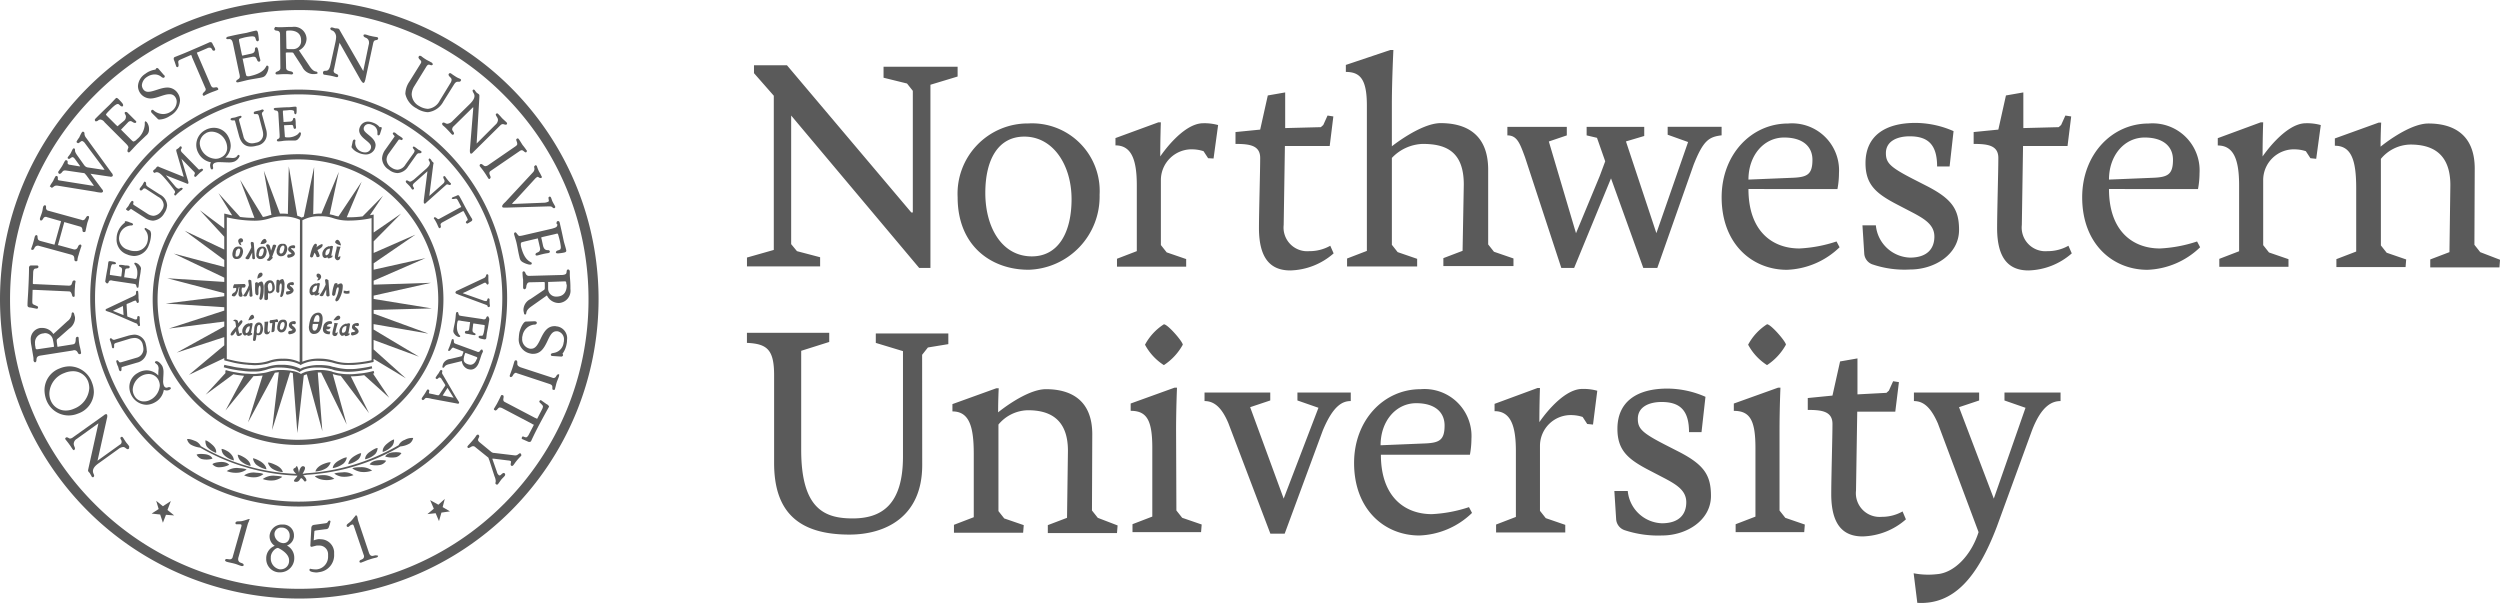 <svg xmlns="http://www.w3.org/2000/svg" width="230" height="55.47" viewBox="0 0 230 55.47">
  <g id="northerwestern-university" transform="translate(1065.234 196.677)">
    <path id="Path_357" data-name="Path 357" d="M-990.256-190.3v.729l1.822,2.076v14.187l-2.468.7v.813h6.73v-.841l-2.131-.56-.533-.645v-11.832l11.776,14.019h1.037v-16.851l2.5-.757v-.9h-6.814v1.01l2.16.533.533.673v11.188h-.141l-11.44-13.542Zm25.235,18.814c-3.337,0-6.5-2.131-6.5-6.673a6.462,6.462,0,0,1,6.5-6.786,6.223,6.223,0,0,1,6.561,6.561,6.73,6.73,0,0,1-6.561,6.9Zm3.982-6.5c0-3.113-1.683-5.748-4.346-5.748-2.383,0-3.589,2.075-3.589,5.187s1.486,5.832,4.29,5.832C-962.273-172.722-961.039-174.881-961.039-177.993Zm36.085-1.346c0-3.112-1.738-3.73-3.785-3.73a4.087,4.087,0,0,0-2.832,1.29v7.992l.532.673,1.794.617v.7h-6.448v-.729l1.822-.7V-186.6c0-2.411-.617-3.084-1.934-3.084v-.645l4.093-1.374h.281s-.141,2.86-.141,4.991v3.869s2.664-2.131,4.486-2.131c2.271,0,4.375.953,4.375,4.29v6.87l.532.672,1.795.618v.7h-6.449v-.729l1.767-.673.112-6.112Zm26.189.421c0,3.869,2.186,5.468,4.682,5.468a12.69,12.69,0,0,0,3.421-.645l.281.533a7.335,7.335,0,0,1-4.851,2.075c-3.168,0-6-2.356-6-6.673,0-3.925,2.72-6.786,6.112-6.786a4.325,4.325,0,0,1,4.683,4.571,8,8,0,0,1-.141,1.458Zm4.093-1.037c1.318-.056,1.794-.309,1.794-1.655,0-1.177-.84-2.047-2.607-2.047-1.851,0-3.28,1.627-3.28,3.87Zm7.291,7.963a1.139,1.139,0,0,1-.729-.953l-.168-2.636h1.234a3.271,3.271,0,0,0,3.14,2.972c1.6,0,2.244-.841,2.244-1.935,0-1.065-.87-1.6-1.907-2.159l-1.4-.729c-2.019-1.037-3.029-1.85-3.029-3.869,0-2.5,1.795-3.7,4.6-3.7a8.782,8.782,0,0,1,3.5.757l-.364,3.252h-1.149c0-2.019-.841-2.776-2.524-2.776-1.149,0-2.187.448-2.187,1.542,0,.9.365,1.29,2.552,2.411l1.262.645c2.271,1.178,2.916,2.131,2.916,4.01,0,2.271-2.271,3.644-4.486,3.644a9.147,9.147,0,0,1-3.5-.476Zm21.785-6.926c0,3.869,2.187,5.468,4.683,5.468a12.69,12.69,0,0,0,3.421-.645l.28.533a7.332,7.332,0,0,1-4.85,2.075c-3.168,0-6-2.356-6-6.673,0-3.925,2.72-6.786,6.113-6.786a4.325,4.325,0,0,1,4.683,4.571,7.994,7.994,0,0,1-.141,1.458Zm4.094-1.037c1.318-.056,1.794-.309,1.794-1.655,0-1.177-.841-2.047-2.607-2.047-1.851,0-3.281,1.627-3.281,3.87Zm30.058,6.841-.533-.673.029-7.01c0-3.252-2.1-4.15-4.262-4.15-1.822,0-4.4,2.131-4.4,2.131,0-1.177.056-2.215.056-2.215h-.225l-4.037,1.458v.673c1.542,0,1.963,1.374,1.963,3.9v5.832l-1.822.7v.729h6.364l.056-.7-1.794-.618-.533-.672v-7.964a3.6,3.6,0,0,1,2.719-1.317c1.794,0,3.673.645,3.673,3.729l-.084,6.168-1.766.673v.729h6.364l.056-.7-1.822-.7Zm-76.995,1.458-2.971-8.244-3.393,8.244h-1.178l-3.337-10.178c-.476-1.29-.729-2.019-1.626-2.019v-.785h5.468v.785l-1.654.561,2.5,8.439,2.187-5.271.5-1.346-.757-2.159-.953-.225v-.785h5.3v.841l-1.682.5,2.8,8.439,2.916-8.383-1.879-.672v-.729h4.963v.785c-1.15.141-1.683.448-2.579,2.72l-3.336,9.477Zm-28.795-2.047a3.869,3.869,0,0,1-1.935.5,2.179,2.179,0,0,1-2.355-2.411l.112-7.262h4.121l.056-.449.28-2.271-.533-.084-.393.869-.224.2-3.252.084h-.029v-3.28l-1.6.28-.7,3.141-2.271.225v1.093c1.262,0,2.271.113,2.271,1.29,0,1.206-.112,4.935-.112,6.449,0,2.832,1.094,3.9,2.888,3.9a6.262,6.262,0,0,0,3.981-1.57l-.308-.7Zm67.909,0a3.869,3.869,0,0,1-1.935.5,2.179,2.179,0,0,1-2.355-2.411l.112-7.262h4.094l.055-.449.281-2.271-.534-.084-.392.869-.225.2-3.252.084v-3.28l-1.6.28-.7,3.141-2.271.225v1.093c1.262,0,2.271.113,2.271,1.29,0,1.206-.112,4.935-.112,6.449,0,2.832,1.094,3.9,2.888,3.9a6.262,6.262,0,0,0,3.981-1.57l-.308-.7Zm-78.228-11.1a4.747,4.747,0,0,0-1.374-.168c-1.934,0-3.953,3.056-3.953,3.056,0-1.683.056-3.141.056-3.141h-.225L-957-183.6v.673c1.486,0,1.963,1.346,1.963,3.673v6.057l-1.823.7v.729h6.365v-.7l-1.794-.617-.533-.673V-179.7a2.833,2.833,0,0,1,3-2.86,3.371,3.371,0,0,1,.925.168l.421.645.5.028.421-3.084Zm101.443,0a4.746,4.746,0,0,0-1.374-.168c-1.935,0-3.981,3.056-3.981,3.056,0-1.683.055-3.141.055-3.141h-.224l-3.954,1.458v.673c1.487,0,1.963,1.346,1.963,3.673v6.057l-1.822.7v.729h6.364v-.7l-1.794-.617-.533-.673V-179.7a2.833,2.833,0,0,1,3-2.86,3.371,3.371,0,0,1,.925.168l.421.645.532.055Z" transform="translate(-5.611 -0.375)" fill="#5a5a5a"/>
    <g id="Group_172" data-name="Group 172" transform="translate(-996.512 -166.845)">
      <path id="Path_358" data-name="Path 358" d="M-932.581-152.408c0,3.869,2.187,5.468,4.683,5.468a12.69,12.69,0,0,0,3.421-.645l.28.533a7.328,7.328,0,0,1-4.85,2.076c-3.168,0-6-2.356-6-6.673,0-3.925,2.72-6.786,6.113-6.786a4.325,4.325,0,0,1,4.683,4.571,8,8,0,0,1-.141,1.458Zm4.066-1.037c1.318-.056,1.794-.309,1.794-1.655,0-1.178-.841-2.047-2.608-2.047-1.85,0-3.28,1.626-3.28,3.87Zm-22.88,6.168.533.673,1.794.617-.056.7h-6.309v-.729l1.822-.7v-6.308c0-2.552-.5-3.421-1.99-3.421v-.673l4.037-1.458h.225s-.084,1.906-.084,3.925l.028,7.374Zm8.636-10.851v.729l-1.85.618,3.084,8.411,3.2-8.356-1.935-.673v-.729h4.907v.785c-.729,0-1.6.364-2.579,2.72l-3.5,9.477h-1.318l-3.869-10.178c-.617-1.458-1.317-2.019-2.187-2.019v-.785Zm32.553,12.646a1.144,1.144,0,0,1-.729-.953l-.168-2.636h1.234a3.271,3.271,0,0,0,3.141,2.971c1.6,0,2.243-.84,2.243-1.934,0-1.066-.869-1.6-1.907-2.159l-1.4-.729c-2.019-1.037-3.028-1.851-3.028-3.869,0-2.5,1.794-3.7,4.6-3.7a8.791,8.791,0,0,1,3.5.756l-.364,3.252h-1.149c0-2.018-.841-2.775-2.524-2.775-1.149,0-2.186.448-2.186,1.542,0,.9.364,1.29,2.551,2.411l1.262.645c2.271,1.178,2.916,2.131,2.916,4.037,0,2.272-2.271,3.645-4.486,3.645a9.761,9.761,0,0,1-3.5-.5Zm28.851-9.841c-.644-1.458-1.318-2.019-2.187-2.019v-.785h6v.729l-1.851.618,3.2,8.411,2.917-8.356-1.935-.673v-.729h5.159v.785c-.729,0-1.738.364-2.636,2.72l-3.224,8.832c-1.794,4.71-3.982,7.206-7.318,7.01l-.337-2.72a7.031,7.031,0,0,0,2.131.084c1.6-.112,3.168-1.738,3.841-3.869l-3.757-10.037Zm-77.274,8.72-.533-.673.028-7.01c0-3.252-2.1-4.15-4.262-4.15-1.822,0-4.4,2.131-4.4,2.131,0-1.178.055-2.215.055-2.215h-.224L-972-157.063v.673c1.542,0,1.963,1.374,1.963,3.9v5.832l-1.822.7v.729h6.364l.056-.7-1.795-.617-.532-.673v-7.963a3.6,3.6,0,0,1,2.72-1.317c1.794,0,3.673.644,3.673,3.729l-.084,6.169-1.767.672v.729h6.364l.056-.7-1.822-.7Zm74.049-.589a3.867,3.867,0,0,1-1.934.5,2.181,2.181,0,0,1-2.356-2.412l.113-7.261h3.5l.055-.449.28-2.271-.533-.084-.392.869-.225.2-2.664.141v-3.309l-1.6.28-.7,3.141-2.272.225v1.094c1.262,0,2.272.112,2.272,1.29s-.112,4.934-.112,6.448c0,2.832,1.093,3.9,2.887,3.9a6.265,6.265,0,0,0,3.982-1.571l-.309-.729Zm-28.094-11.1a4.753,4.753,0,0,0-1.374-.168c-1.935,0-3.953,3.056-3.953,3.056,0-1.683.055-3.141.055-3.141h-.224l-3.953,1.458v.673c1.486,0,1.962,1.346,1.962,3.673v6.057l-1.822.7v.729h6.365v-.7l-1.794-.617-.533-.673v-5.944a2.833,2.833,0,0,1,3-2.86,3.371,3.371,0,0,1,.925.168l.421.645.533.055.393-3.112Zm-39.871-2.356a5.085,5.085,0,0,1-1.738-1.879,5.075,5.075,0,0,1,1.738-1.879c.364,0,1.738,1.6,1.738,1.879A5.316,5.316,0,0,1-952.544-160.652Zm56.638,13.375.533.673,1.794.617-.055.7h-6.309v-.729l1.822-.7v-6.308c0-2.552-.5-3.421-1.99-3.421v-.673l4.065-1.458h.225s-.084,1.906-.084,3.925v7.374Zm-78.872-4.178c0,4.795-3.421,6.393-6.7,6.393-4.907,0-6.926-2.3-6.926-6.589v-8.076c0-2.355-.645-2.888-2.5-2.972v-.925h7.571v.84l-2.579.814v9.112c0,5.5,2.215,6.309,4.738,6.309,2.636,0,4.626-1.233,4.626-5.691v-9.7l-2.5-.757v-.869h6.673v.982l-1.879.308-.532.673Zm77.723-9.2a5.088,5.088,0,0,1-1.739-1.879,5.077,5.077,0,0,1,1.739-1.879c.364,0,1.738,1.6,1.738,1.879A5.316,5.316,0,0,1-897.055-160.652Z" transform="translate(990.901 164.409)" fill="#5a5a5a"/>
    </g>
    <g id="Group_173" data-name="Group 173" transform="translate(-1046.308 -162.638)">
      <path id="Path_359" data-name="Path 359" d="M-1032.341-159.326l2.607,3.448-1.683-3.393a8.026,8.026,0,0,0,1.234-.112l2.3,2.075-1.487-2.214a.434.434,0,0,1,.113-.029l-.057-.224s-.084.028-.2.055a7.341,7.341,0,0,1-.9.168c-.337.029-.7.084-1.094.084h-.028a5.858,5.858,0,0,1-1.01-.084c-.168-.028-.337-.084-.476-.112-.056-.028-.113-.028-.141-.056a4.089,4.089,0,0,0-1.065-.14h-.281a6.464,6.464,0,0,0-1.065.168c-.056.028-.141.055-.2.084a1.687,1.687,0,0,0-.225.112,2.271,2.271,0,0,0-.841-.28c-.056,0-.112-.029-.168-.029a6.95,6.95,0,0,0-.757-.055h-.308c-.084,0-.168.028-.252.028a4.268,4.268,0,0,0-.645.141,3.3,3.3,0,0,1-.5.112c-.224.028-.476.056-.728.084h-.2c-.252,0-.5-.028-.728-.028a6.858,6.858,0,0,1-.841-.113,5.81,5.81,0,0,1-.785-.168.922.922,0,0,1-.168-.055l-.056.224a.086.086,0,0,1,.056.029l-1.851,2.018,2.552-1.879a8.1,8.1,0,0,0,.982.141l-1.71,3.2,2.579-3.168a8.315,8.315,0,0,0,.841-.056l-1.346,4.318,2.468-4.57c.112-.029.252-.029.364-.056l-.617,5.327,1.654-5.3a.828.828,0,0,1,.252.056l.421,5.523.589-5.3a1.219,1.219,0,0,1,.28-.112l1.43,5.243-.421-5.411h.309l2.355,4.795-1.29-4.654a3.108,3.108,0,0,0,.729.168Z" transform="translate(1044.763 159.859)" fill="#5a5a5a"/>
    </g>
    <g id="Group_174" data-name="Group 174" transform="translate(-1065.234 -196.677)">
      <path id="Path_360" data-name="Path 360" d="M-1017.9-168.583a19.169,19.169,0,0,0-19.178-19.178,19.169,19.169,0,0,0-19.178,19.178,19.169,19.169,0,0,0,19.178,19.178,19.151,19.151,0,0,0,19.178-19.178Zm-19.178,18.73a18.668,18.668,0,0,1-13.234-5.5,18.572,18.572,0,0,1-5.5-13.234,18.669,18.669,0,0,1,5.5-13.234,18.669,18.669,0,0,1,13.234-5.5,18.671,18.671,0,0,1,13.234,5.5,18.668,18.668,0,0,1,5.5,13.234,18.67,18.67,0,0,1-5.5,13.234A18.671,18.671,0,0,1-1037.079-149.853Z" transform="translate(1064.556 196.004)" fill="#5a5a5a"/>
      <path id="Path_361" data-name="Path 361" d="M-1037.7-196.677a27.546,27.546,0,0,0-27.534,27.534A27.546,27.546,0,0,0-1037.7-141.61a27.546,27.546,0,0,0,27.534-27.533A27.528,27.528,0,0,0-1037.7-196.677Zm18.814,46.376a26.511,26.511,0,0,1-18.814,7.795,26.509,26.509,0,0,1-18.814-7.795,26.511,26.511,0,0,1-7.795-18.814,26.509,26.509,0,0,1,7.795-18.814,26.534,26.534,0,0,1,18.814-7.823,26.506,26.506,0,0,1,18.814,7.8,26.509,26.509,0,0,1,7.795,18.814A26.527,26.527,0,0,1-1018.886-150.3Z" transform="translate(1065.234 196.677)" fill="#5a5a5a"/>
      <path id="Path_362" data-name="Path 362" d="M-1023.291-167.957a13.372,13.372,0,0,0-13.374-13.374,13.372,13.372,0,0,0-13.375,13.374,13.372,13.372,0,0,0,13.375,13.374A13.408,13.408,0,0,0-1023.291-167.957Zm-13.374,12.9a12.976,12.976,0,0,1-9.141-3.786,12.862,12.862,0,0,1-3.785-9.112,12.865,12.865,0,0,1,3.785-9.113,12.881,12.881,0,0,1,9.141-3.785,12.75,12.75,0,0,1,9.112,3.785,12.866,12.866,0,0,1,3.785,9.113,12.862,12.862,0,0,1-3.785,9.112A12.861,12.861,0,0,1-1036.665-155.059Z" transform="translate(1064.087 195.519)" fill="#5a5a5a"/>
      <path id="Path_363" data-name="Path 363" d="M-1029.793-160.179q-.42.085-1.093.168a4.456,4.456,0,0,1-.618.029h-.252a5.961,5.961,0,0,1-1.233-.2h-.057c-.084-.028-.2-.055-.28-.084a4.987,4.987,0,0,0-.925-.084h-.308a4.683,4.683,0,0,0-1.15.2h-.028a1.543,1.543,0,0,0-.309.14,3.743,3.743,0,0,0-1.766-.364h-.309a4.182,4.182,0,0,0-.926.168,1.4,1.4,0,0,1-.364.084c-.141.028-.309.056-.477.084a4.38,4.38,0,0,1-.617.028,3.082,3.082,0,0,1-.5-.028,3.357,3.357,0,0,1-.532-.056,5.582,5.582,0,0,1-.729-.112c-.084-.028-.167-.028-.251-.056a5.239,5.239,0,0,1-.533-.112l-.055.225s.168.055.421.112c.224.056.532.112.9.168l.673.084a4.588,4.588,0,0,0,.617.028h.393a2.128,2.128,0,0,0,.589-.084,3.382,3.382,0,0,0,.5-.14,4.374,4.374,0,0,1,.7-.141h.448a4.265,4.265,0,0,1,.841.084h.055a2.583,2.583,0,0,1,.786.28l.056.056.057-.056a1.227,1.227,0,0,1,.2-.112c.029-.028.084-.028.113-.056a3.3,3.3,0,0,1,1.093-.2h.281a5.326,5.326,0,0,1,1.009.112.3.3,0,0,0,.141.029c.112.028.225.084.337.112a7.276,7.276,0,0,0,1.121.141h.141a7.54,7.54,0,0,0,.841-.056q.63-.085,1.009-.168a2.5,2.5,0,0,1,.337-.084l-.056-.225c.112,0-.029.029-.281.084Zm-10.626,8.412a1.063,1.063,0,0,0,.28.56,2.283,2.283,0,0,0,.954.448s.028-.392-.589-.756c-.5-.281-.645-.252-.645-.252Zm-1.4-.337a.931.931,0,0,0,.252.56,1.981,1.981,0,0,0,.925.477s.056-.364-.532-.757C-1041.681-152.132-1041.821-152.1-1041.821-152.1Zm-1.487-.533a.831.831,0,0,0,.225.561,2.038,2.038,0,0,0,.9.5s.056-.364-.476-.785C-1043.139-152.665-1043.307-152.637-1043.307-152.637Zm-1.486-.785a1.009,1.009,0,0,0,.141.589,1.979,1.979,0,0,0,.84.561s.113-.365-.392-.785C-1044.653-153.449-1044.793-153.422-1044.793-153.422Zm5.748,2.047a1.116,1.116,0,0,0,.364.533,2,2,0,0,0,1.01.337s-.056-.392-.7-.672C-1038.9-151.43-1039.045-151.375-1039.045-151.375Zm-2.691.5a1.582,1.582,0,0,0-1.094.28,2.323,2.323,0,0,0,1.094.141,1.742,1.742,0,0,0,.729-.28S-1041.092-150.842-1041.737-150.87Zm1.57.421a1.547,1.547,0,0,0-1.065.252,2.209,2.209,0,0,0,1.093.168,1.374,1.374,0,0,0,.673-.28S-1039.521-150.422-1040.167-150.449Zm1.738.28a1.668,1.668,0,0,0-1.093.309,2.232,2.232,0,0,0,1.093.112,1.815,1.815,0,0,0,.7-.308S-1037.783-150.141-1038.429-150.169Z" transform="translate(1063.691 193.937)" fill="#5a5a5a"/>
      <path id="Path_364" data-name="Path 364" d="M-1026.565-152.928a.981.981,0,0,0-.589.5,19.31,19.31,0,0,1-8.5,2.579l-.336.055c.112-.224.392-.617.084-.7s-.5.673-.365.729h-.028c-.056-.309-.168-.982-.309-.645-.028.112-.533.084.029.617a18.726,18.726,0,0,1-8.776-2.551.984.984,0,0,0-.589-.5c-.533-.225-.673-.141-.673-.141a.8.8,0,0,0,.337.5,2.342,2.342,0,0,0,.869.28,19.237,19.237,0,0,0,8.945,2.579c-.056.2-.532.5-.2.561.476.084.421-.5.644-.28s.168.308.337.224c.141-.084-.056-.392-.252-.533l.364-.056a19.318,19.318,0,0,0,8.58-2.607,2.02,2.02,0,0,0,.869-.28.834.834,0,0,0,.309-.5,1.384,1.384,0,0,0-.757.168Zm-17.048,2.047c-.589.055-.672.2-.672.2a.776.776,0,0,0,.532.28,2.071,2.071,0,0,0,1.01-.224S-1042.94-150.938-1043.613-150.881Zm-1.429-.729c-.589-.056-.7.056-.7.056a.894.894,0,0,0,.449.392,1.894,1.894,0,0,0,1.01-.028s-.084-.364-.757-.421Z" transform="translate(1063.828 193.388)" fill="#5a5a5a"/>
      <path id="Path_365" data-name="Path 365" d="M-1034.41-153.409a2.189,2.189,0,0,0,.981-.421.981.981,0,0,0,.309-.56s-.141-.056-.673.252C-1034.438-153.8-1034.41-153.409-1034.41-153.409Zm1.43-.364a2.1,2.1,0,0,0,.925-.448.937.937,0,0,0,.251-.561s-.14-.028-.644.28C-1033.008-154.137-1032.98-153.773-1032.98-153.773Zm1.542-.448a1.981,1.981,0,0,0,.925-.477.877.877,0,0,0,.224-.56s-.168-.029-.644.308c-.561.337-.5.729-.5.729Zm2.047-1.458c-.533.421-.421.785-.421.785a1.985,1.985,0,0,0,.869-.561.907.907,0,0,0,.168-.589s-.168,0-.617.365Zm-6.618,2.579a2.138,2.138,0,0,0,1.01-.309,1.057,1.057,0,0,0,.393-.533s-.141-.056-.7.168C-1035.952-153.493-1036.008-153.1-1036.008-153.1Zm3.393-.281a2.069,2.069,0,0,0,.729.309,2.153,2.153,0,0,0,1.094-.112,1.67,1.67,0,0,0-1.094-.309C-1032.531-153.493-1032.615-153.381-1032.615-153.381Zm-.925.365c-.644.028-.729.112-.729.112a1.546,1.546,0,0,0,.672.28,2.436,2.436,0,0,0,1.094-.14,1.421,1.421,0,0,0-1.037-.252Zm-2.523.364a1.464,1.464,0,0,0,.7.309,2.068,2.068,0,0,0,1.094-.084,1.632,1.632,0,0,0-1.066-.337C-1035.98-152.736-1036.064-152.652-1036.064-152.652Zm5.86-1.486c-.673.055-.813.392-.813.392a1.98,1.98,0,0,0,1.037.029.889.889,0,0,0,.476-.365s-.112-.084-.7-.055Zm1.43-.729c-.673.028-.813.393-.813.393a2.073,2.073,0,0,0,1.01.055.885.885,0,0,0,.477-.364s-.084-.112-.673-.084Zm-24.618-.869c-.168-.225-.252-.393-.337-.5-.028-.028-.056-.056-.084-.056-.055,0-.055.029-.084.029-.028.028-.056.055-.056.084,0,.112.14.224.112.364a.276.276,0,0,1-.168.252l-1.991,1.43c-.029.028-.029.028-.056.028,0-.028.028-.084.028-.112l.841-3.786a.551.551,0,0,0,.028-.2.256.256,0,0,0-.028-.141.1.1,0,0,0-.084-.028c-.084,0-.141.056-.252.141l-2.832,2.018a.445.445,0,0,1-.225.084c-.112,0-.168-.112-.308-.112a.1.1,0,0,0-.084.028c-.028.029-.056.056-.056.084a.1.1,0,0,0,.029.084c.084.113.251.309.364.477.112.141.2.309.308.448.029.028.056.056.084.056s.056,0,.056-.029a.211.211,0,0,0,.056-.112c0-.14-.113-.252-.113-.448a.545.545,0,0,1,.281-.448l1.99-1.43-.925,4.178a.993.993,0,0,0-.028.168.1.1,0,0,0,.028.084c.056.084.141.14.168.224a2.072,2.072,0,0,1,.141.252.142.142,0,0,0,.112.056c.028,0,.028,0,.056-.028a.148.148,0,0,0,.055-.113c0-.112-.112-.224-.112-.421,0-.168.084-.42.533-.729l1.794-1.29a.827.827,0,0,1,.448-.2c.2,0,.252.168.421.2a.1.1,0,0,0,.084-.029c.029-.028.057-.055.057-.083a.1.1,0,0,0-.028-.084c.112,0-.084-.225-.225-.393Zm-4.458-2.692a2.14,2.14,0,0,0,1.458-1.962,2.4,2.4,0,0,0-.168-.87,2.222,2.222,0,0,0-2.047-1.513,2.414,2.414,0,0,0-.953.2,2.133,2.133,0,0,0-1.374,1.99,2.669,2.669,0,0,0,.168.9,2.191,2.191,0,0,0,2.047,1.429A2.274,2.274,0,0,0-1057.85-158.428Zm-2.524-1.233a1.739,1.739,0,0,1-.112-.644,2.075,2.075,0,0,1,1.374-1.851,2.089,2.089,0,0,1,.785-.168,1.475,1.475,0,0,1,1.4.925,1.836,1.836,0,0,1,.112.644,2.173,2.173,0,0,1-1.4,1.879,1.841,1.841,0,0,1-.757.168,1.473,1.473,0,0,1-1.4-.953Zm2.187-4.6a.328.328,0,0,1,.28.168c.056.084.084.2.2.2h.028a.12.12,0,0,0,.112-.113,5.876,5.876,0,0,0-.14-.673,4.12,4.12,0,0,1-.084-.672c0-.029,0-.141-.113-.141h-.028c-.168.056-.112.224-.141.392s-.055.281-.28.309l-1.262.2c-.028,0-.056.029-.084.029s-.028,0-.055-.084c-.029-.252-.056-.393-.056-.477,0-.141.028-.141.225-.308l.924-.814a1.218,1.218,0,0,0,.533-.9v-.141c0-.028-.029-.112-.056-.225-.028-.084-.028-.2-.141-.224h-.028c-.057,0-.084.084-.084.112a.925.925,0,0,1-.393.7l-1.29,1.178a1.212,1.212,0,0,0-1.009-.561h-.168a1.041,1.041,0,0,0-.9,1.15,2.553,2.553,0,0,0,.056.476c.055.309.112.645.168.982a1.451,1.451,0,0,1,.028.28v.112c.028.084.056.141.141.168.168-.055.112-.224.14-.337s.056-.224.309-.28l3.028-.476a.37.37,0,0,1,.141-.029Zm-1.879-.308-1.514.224h-.055c-.113,0-.113-.055-.141-.252a.959.959,0,0,1-.028-.28.84.84,0,0,1,.757-.925c.056,0,.112-.028.168-.028a.752.752,0,0,1,.729.673,4.764,4.764,0,0,1,.084.5v.084Zm-1.57-3.5c.055,0,.084-.029.112-.113h0c0-.14-.141-.14-.168-.168-.309-.14-.364-.112-.364-.392v-.084l.028-.982h.225l3.112.141c.141,0,.2.084.252.225.056.112.028.252.168.28a.1.1,0,0,0,.084-.028.1.1,0,0,0,.028-.084h0v-.225a5.426,5.426,0,0,1,.029-.589,2.486,2.486,0,0,1,.055-.476c0-.113-.112-.113-.14-.113-.168.029-.141.168-.2.281-.028.112-.084.2-.28.2h-.028l-3.056-.141c-.112,0-.2,0-.225-.028v-.2l.029-.87c.028-.28.112-.308.2-.337a.358.358,0,0,0,.168-.028.128.128,0,0,0,.112-.141c0-.112-.112-.112-.14-.112h-.5c-.056,0-.141,0-.168.056a.2.2,0,0,0-.056.168c0,.112,0,.673-.055,1.766-.029.757-.084,1.234-.084,1.71.028.168.224.168.28.168Zm-.421-5.412h0c.168-.028.168-.14.224-.224a.323.323,0,0,1,.252-.168h.084l2.972.813c.337.084.309.225.337.365v.055c0,.056,0,.168.112.2h.057c.056,0,.112-.029.112-.084a2.039,2.039,0,0,1,.113-.5c.084-.309.224-.729.253-.785v-.056a.1.1,0,0,0-.084-.112h-.029c-.14.028-.168.14-.224.251a.3.3,0,0,1-.252.2h-.084l-1.43-.393h-.056l.589-2.131c.029,0,.056.029.084.029l1.374.392c.168.056.168.141.2.225s-.029.224.112.28h.056c.14,0,.14-.141.14-.168.028-.112.057-.28.141-.644.056-.2.14-.365.168-.533v-.028c0-.084-.056-.112-.084-.112h-.029c-.14.028-.14.14-.224.224a.269.269,0,0,1-.252.168.1.1,0,0,1-.084-.028l-3.057-.841a.261.261,0,0,1-.224-.308v-.029c0-.055,0-.14-.084-.168h-.029c-.055,0-.14.056-.168.2-.028.112-.028.224-.084.42-.028.113-.14.393-.2.589v.084a.126.126,0,0,0,.084.113h.028c.113-.029.141-.113.2-.2a.248.248,0,0,1,.224-.14.216.216,0,0,1,.113.028l1.177.337a.1.1,0,0,1,.084.028.028.028,0,0,1,.029.029l-.589,2.1v.029h-.056l-1.262-.337c-.252-.084-.224-.2-.252-.337v-.029c0-.055,0-.14-.084-.168h-.028c-.056,0-.112.056-.141.141-.055.2-.084.364-.14.533-.056.225-.141.421-.2.617v.056C-1062.14-173.569-1062.112-173.485-1062.056-173.485Zm1.738-5.748c.028,0,.028.029.056.029.14-.029.2-.2.421-.2h.084l3.476.561a3.418,3.418,0,0,0,.561.084.218.218,0,0,0,.141-.056.1.1,0,0,0,.028-.084.242.242,0,0,0-.084-.168l-1.066-1.429,1.683.251c.084,0,.141.029.2.029a.216.216,0,0,0,.141-.056.1.1,0,0,0,.028-.084.342.342,0,0,0-.112-.224l-2.327-3.2a.7.7,0,0,1-.168-.364v-.084a.208.208,0,0,0-.056-.112c-.028,0-.055-.029-.084-.029-.056,0-.084.056-.112.084a3.4,3.4,0,0,0-.225.448,2.339,2.339,0,0,0-.224.337c0,.029-.029.029-.029.056,0,.056.029.084.084.112.029,0,.029.029.056.029.141-.029.252-.2.364-.2a.1.1,0,0,1,.084.029.481.481,0,0,1,.141.112l1.738,2.327a1.734,1.734,0,0,0,.112.168h-.167l-1.318-.2a.535.535,0,0,1-.253-.084.627.627,0,0,1-.14-.141l-.618-.869c-.2-.28-.224-.392-.224-.476v-.084a.152.152,0,0,0-.084-.113h-.029c-.028,0-.055.029-.084.056-.056.084-.084.168-.2.393a2.164,2.164,0,0,1-.225.308c0,.028-.055.056-.055.112,0,.029,0,.056.055.084a.1.1,0,0,1,.056.029c.141-.029.225-.168.337-.168a.1.1,0,0,1,.084.028.667.667,0,0,1,.141.141l.448.617c0,.028.028.028.028.056h-.084l-.841-.141a.3.3,0,0,1-.168-.056c-.055-.028-.055-.055-.055-.112v-.112a.113.113,0,0,0-.057-.113.1.1,0,0,0-.084-.028.1.1,0,0,0-.084.028c-.084.113-.14.252-.28.5-.028.056-.225.337-.337.5a.1.1,0,0,0-.028.084.215.215,0,0,0,.056.113.1.1,0,0,0,.084.028c.225-.028.225-.337.5-.309h.056l1.542.225a.617.617,0,0,1,.168.028c.028,0,.084.084.168.168l.673.925c.028.028.028.028.028.056h-.112l-3-.477a1.216,1.216,0,0,1-.141-.028c-.056-.029-.056-.084-.056-.141v-.112a.113.113,0,0,0-.055-.113.1.1,0,0,0-.084-.028c-.029,0-.084.028-.084.056a2.6,2.6,0,0,0-.2.392c-.084.141-.2.281-.28.449a.169.169,0,0,0-.028.112c.028-.056.056,0,.112.028Zm4.121-6.084a.326.326,0,0,0,.2-.084.369.369,0,0,1,.2-.084.564.564,0,0,1,.392.252l1.935,1.935c.168.168.252.28.252.364v.056a.732.732,0,0,0-.084.28.1.1,0,0,0,.028.084c.029.028.057.056.084.056a.149.149,0,0,0,.113-.056c.168-.168.337-.364.5-.533.308-.337.644-.618.981-.953a.678.678,0,0,0,.28-.533v-.055a1.024,1.024,0,0,0-.224-.673c-.029,0-.029-.029-.084-.056-.029,0-.056,0-.056.028a.1.1,0,0,0-.028.084v.2a1.929,1.929,0,0,1-.729,1.345.571.571,0,0,1-.308.2c-.057,0-.141-.084-.281-.225l-.785-.785-.084-.084.029-.028.617-.645a.335.335,0,0,1,.224-.112c.141,0,.252.168.421.168a.1.1,0,0,0,.084-.029.1.1,0,0,0,.029-.084c0-.028-.029-.084-.056-.084l-.337-.336-.421-.421a.211.211,0,0,0-.141-.056.1.1,0,0,0-.084.028.105.105,0,0,0-.028.084c.028.113.141.2.112.365a.463.463,0,0,1-.168.336l-.476.393-.112.112a.922.922,0,0,0-.113-.084l-.785-.785c-.141-.14-.2-.2-.168-.224,0-.029.084-.141.309-.365.168-.168.56-.589.757-.589h.028c.112,0,.2.2.364.225a.1.1,0,0,0,.084-.028c0-.029.028-.029.028-.084,0-.113-.084-.225-.448-.589-.055-.028-.084-.084-.14-.084a.1.1,0,0,0-.084.028c-.141.141-.5.533-.589.617-.168.168-.421.393-1.206,1.178-.084.084-.141.141-.141.2,0,.029.028.056.028.084.029.029.056.056.084.056Zm4.991-2.1c.617,0,1.29-.421,1.795-.393a.567.567,0,0,1,.5.252.735.735,0,0,1,.14.476,1.093,1.093,0,0,1-.532.87,1.292,1.292,0,0,1-.729.224,1.39,1.39,0,0,1-.756-.252c-.084-.055-.113-.112-.2-.14a.1.1,0,0,0-.084.028.146.146,0,0,0-.056.112.239.239,0,0,0,.084.168l.56.561a.256.256,0,0,0,.141.028,1.866,1.866,0,0,0,.953-.337,1.744,1.744,0,0,0,.925-1.4,1.192,1.192,0,0,0-.2-.673,1.133,1.133,0,0,0-.953-.533c-.617,0-1.29.392-1.766.392a.521.521,0,0,1-.477-.252.676.676,0,0,1-.112-.364,1,1,0,0,1,.476-.757,1.291,1.291,0,0,1,.673-.224.956.956,0,0,1,.645.224.316.316,0,0,0,.2.084c.028,0,.057,0,.057-.028a.147.147,0,0,0,.055-.112c0-.056-.028-.084-.055-.084l-.534-.618a.144.144,0,0,0-.112-.055.1.1,0,0,0-.084.028c-.084.084-.055.141-.055.112a1.958,1.958,0,0,0-.954.393,1.426,1.426,0,0,0-.672,1.121,1.15,1.15,0,0,0,.2.645,1.162,1.162,0,0,0,.925.5Zm2.383-2.972c.028.055.055.084.112.084h.028a.154.154,0,0,0,.084-.141v-.084c0-.084-.028-.168-.028-.224,0-.141.028-.168.28-.281l.9-.392a.417.417,0,0,1,.084.2l1.233,2.86a.172.172,0,0,1,.028.113c0,.2-.252.252-.28.448v.056c.028.028.056.084.112.084.029,0,.056,0,.056-.029a7.235,7.235,0,0,1,.757-.337c.168-.055.308-.112.448-.168.056-.028.084-.055.056-.112a.1.1,0,0,0-.029-.056.154.154,0,0,0-.14-.084c-.084,0-.168.029-.252.029s-.168-.029-.252-.2l-1.206-2.8a1.226,1.226,0,0,1-.084-.225h.028c.028-.028.084-.028.141-.056l.785-.337a.428.428,0,0,1,.225-.055c.112,0,.14.055.2.112.028.056.056.168.168.168h.055c.056-.028.084-.056.084-.112s-.028-.084-.028-.113l-.224-.42a.178.178,0,0,0-.168-.141.308.308,0,0,0-.141.028c-.112.056-.617.281-1.6.7-.7.309-1.149.477-1.57.645a.154.154,0,0,0-.084.141.4.4,0,0,0,.057.2l.168.5Zm4.795-2.5h.084c.251,0,.308.224.364.476l.56,2.664a1.427,1.427,0,0,1,.056.309.252.252,0,0,1-.084.2c-.141.113-.225.113-.252.252,0,.056.056.084.112.084h.056c.252-.055.477-.112.7-.168.448-.112.9-.168,1.346-.252.252-.055.421-.084.561-.337a1.341,1.341,0,0,0,.2-.56v-.113c0-.028-.029-.084-.112-.112h-.029c-.084.028-.056.084-.112.141-.112.2-.393.589-1.4.813a.767.767,0,0,1-.224.029c-.2,0-.168-.084-.252-.393l-.225-1.094c0-.055-.028-.084-.028-.112s0-.028.056-.028l.869-.168h.112c.141,0,.2.084.252.2.057.084.057.225.2.252h.029a.121.121,0,0,0,.112-.112v-.029c-.028-.168-.084-.308-.112-.448a4.408,4.408,0,0,0-.113-.589c-.028-.056-.028-.141-.14-.141h-.029c-.14.056-.084.2-.112.309s-.084.225-.364.28l-.645.141a.494.494,0,0,1-.14.028c-.029,0,0,.029-.056-.14l-.225-1.094a.906.906,0,0,1-.028-.225c0-.084.056-.084.477-.2a4.488,4.488,0,0,1,.729-.112.567.567,0,0,1,.252.055.686.686,0,0,1,.084.2c.028.084.056.2.168.2h.028c.056-.028.113-.084.084-.225a3.945,3.945,0,0,0-.084-.589c-.028-.055-.028-.14-.14-.168h-.029c-.2.029-.729.168-.84.2-.252.055-.561.084-1.655.337-.14.028-.224.055-.252.168v.028a.267.267,0,0,0,.2.056Zm4.233-.925c.028.168.2.14.309.168s.224.084.224.337l.029,3.056a.291.291,0,0,1-.2.309c-.084.056-.224.056-.252.2a.121.121,0,0,0,.113.113c.224,0,.448-.029.673-.029h.168a4.421,4.421,0,0,1,.5.029h.029a.111.111,0,0,0,.112-.056h.028v-.056c-.028-.168-.224-.168-.364-.2-.141-.056-.28-.084-.28-.337l-.028-1.262v-.055c0-.029-.029-.029.112-.056h.28c.364,0,.252,0,.448.28l.673,1.037a1.16,1.16,0,0,0,.953.673h.225c.056-.028.141,0,.2-.055h.029v-.056a.125.125,0,0,0-.084-.112c-.113-.029-.309,0-.645-.5l-.981-1.458a1.217,1.217,0,0,0,.7-1.066,1.141,1.141,0,0,0-1.318-1.093h-.168c-.308,0-.644.028-1.009.028h-.057a2.966,2.966,0,0,1-.309-.028h-.028c0,.055-.084.083-.084.2Zm1.094.308c0-.2.055-.14.28-.168h.028c.561,0,1.066.225,1.066.9v.028a.727.727,0,0,1-.757.785h-.337c-.084,0-.168,0-.2-.028-.029,0-.029,0-.056-.028l-.028-1.487Zm3.5,3.9c.055,0,.364.056.56.084.281.056.449.112.589.141h.029a.118.118,0,0,0,.112-.113v-.028c-.028-.141-.168-.141-.252-.2a.246.246,0,0,1-.168-.252.172.172,0,0,1,.028-.113l.5-2.411v-.055c.029.028.029.084.057.084l1.906,3.364c.112.168.168.224.225.252h.028c.112-.029.112-.141.168-.28l.729-3.393c.056-.2.112-.225.2-.252s.2,0,.252-.141v-.028a.125.125,0,0,0-.084-.112c-.141-.029-.393-.056-.589-.113-.2-.028-.337-.112-.533-.14h-.029c-.055,0-.112.028-.112.084v.028c.028.141.168.168.28.225a.45.45,0,0,1,.225.421.483.483,0,0,1-.028.2l-.5,2.411-2.131-3.7c-.028-.029-.057-.168-.168-.2a.962.962,0,0,0-.28-.028c-.084-.028-.168-.056-.281-.084h-.028a.134.134,0,0,0-.141.084v.028c.029.168.168.141.281.225a.7.7,0,0,1,.252.561,2.959,2.959,0,0,1-.056.421l-.477,2.159c-.084.392-.224.476-.337.5s-.28-.029-.336.14v.029c0,.14.056.2.112.2Zm8.523,3.112a2.128,2.128,0,0,0,1.01.337,1.846,1.846,0,0,0,1.43-.981l.981-1.571c.141-.224.252-.251.337-.251h.141a.156.156,0,0,0,.141-.084c0-.029.028-.029.028-.056a.142.142,0,0,0-.056-.112c-.112-.056-.2-.084-.308-.141a6.853,6.853,0,0,1-.589-.393h-.056a.111.111,0,0,0-.112.056.1.1,0,0,0-.028.084c.028.2.28.252.28.477a.639.639,0,0,1-.084.251l-1.01,1.655a1.353,1.353,0,0,1-1.094.757,1.691,1.691,0,0,1-.785-.252,1.286,1.286,0,0,1-.7-1.094,1.506,1.506,0,0,1,.252-.757l1.121-1.822c.084-.113.141-.141.2-.141.084,0,.168.056.252.056a.212.212,0,0,0,.112-.056v-.055a.238.238,0,0,0-.167-.168c-.168-.113-.337-.168-.5-.281a3.435,3.435,0,0,1-.393-.28.212.212,0,0,0-.141-.028c-.028,0-.055,0-.084.055,0,.029-.028.056-.028.084.028.2.28.281.252.421a.215.215,0,0,1-.028.113l-1.066,1.71a2.054,2.054,0,0,0-.364,1.121,1.951,1.951,0,0,0,1.065,1.345Zm3.281,1.15a.773.773,0,0,1-.477.252c-.14,0-.224-.113-.364-.113-.028,0-.084.029-.084.056-.028,0-.028.028-.028.084,0,.028.028.056.056.112a4,4,0,0,1,.421.393c.2.2.309.337.421.448a.1.1,0,0,0,.084.029c.056,0,.084-.029.084-.056a.1.1,0,0,0,.028-.084c-.028-.141-.2-.252-.168-.393a.384.384,0,0,1,.141-.252l1.738-1.71c.029-.028.029-.028.056-.028v.112l-.309,3.814v.084c0,.141.029.2.056.225,0,.028.028.028.056.028.084,0,.14-.084.224-.168l2.468-2.44a.334.334,0,0,1,.225-.112c.084,0,.168.056.28.056.028,0,.056-.029.084-.029a.1.1,0,0,0,.028-.084c0-.028-.028-.055-.028-.084-.112-.112-.308-.28-.448-.42a5.077,5.077,0,0,0-.364-.393.1.1,0,0,0-.084-.028c-.029,0-.056.028-.084.028a.1.1,0,0,0-.029.084c.029.168.2.28.2.5a.621.621,0,0,1-.225.421l-1.738,1.738.252-4.262v-.14a.167.167,0,0,0-.029-.113c-.084-.084-.168-.112-.224-.168a1.45,1.45,0,0,1-.168-.224.146.146,0,0,0-.113-.056c-.028,0-.055,0-.055.028-.029.029-.057.056-.029.084,0,.141.168.252.168.477,0,.168-.084.393-.421.729l-1.6,1.571Zm5.832,2.3-2.524,1.738a.516.516,0,0,1-.28.112c-.168,0-.224-.168-.392-.2a.1.1,0,0,0-.084.028.146.146,0,0,0-.056.113.144.144,0,0,0,.056.112c.055.084.14.168.337.448.14.2.28.421.364.561.028.055.055.112.14.112.029,0,.057,0,.057-.028a.217.217,0,0,0,.056-.113c0-.112-.113-.252-.113-.392a.242.242,0,0,1,.113-.2l2.664-1.823a.379.379,0,0,1,.2-.084c.141,0,.225.168.364.2.029,0,.056,0,.056-.029.028-.028.056-.055.056-.084a.147.147,0,0,0-.056-.112c-.112-.168-.224-.309-.337-.448-.112-.168-.224-.365-.364-.561-.028-.028-.056-.056-.084-.056s-.056.029-.084.029c-.028.028-.057.055-.057.084,0,.112.084.224.084.337.029.084,0,.168-.112.252Zm-.981,5.159c-.084.084-.252.225-.281.364v.056c.029.084.113.084.2.084h.252l3.841-.112h.029c.336,0,.252.112.421.168h.055c.056-.029.084-.056.084-.113a.1.1,0,0,0-.028-.084c-.028-.084-.084-.14-.225-.421-.056-.112-.084-.252-.14-.364-.029-.056-.056-.084-.113-.084-.028,0-.055,0-.055.028-.056.029-.084.084-.056.113,0,.084.028.168.028.224s0,.084-.084.113a.9.9,0,0,1-.392.084l-2.776.112h-.14a1.848,1.848,0,0,1,.308-.337l1.823-1.99a.842.842,0,0,1,.168-.141.1.1,0,0,0,.055-.028c.084,0,.141.112.281.112h.055a.111.111,0,0,0,.056-.112c0-.029,0-.029-.028-.056a3.35,3.35,0,0,0-.225-.421,3.644,3.644,0,0,1-.2-.5c-.029-.055-.056-.084-.113-.084-.028,0-.056,0-.056.029a.149.149,0,0,0-.084.112c0,.056.028.112.028.2a.455.455,0,0,1-.112.281l-2.579,2.775Zm4.795,2.075c0,.252-.225.281-.477.365l-2.663.617a1.856,1.856,0,0,1-.309.055.17.17,0,0,1-.168-.084c-.14-.14-.14-.224-.252-.252-.055,0-.112.084-.112.113v.055c.056.225.141.477.2.7.113.448.168.9.281,1.345.055.252.084.421.364.561a1.894,1.894,0,0,0,.56.2h.113c.028,0,.084,0,.112-.112v-.028c-.028-.084-.084-.056-.141-.113-.2-.112-.588-.364-.84-1.374a.943.943,0,0,1-.029-.252c0-.2.084-.168.364-.252l1.066-.252c.056,0,.084-.028.112-.028s.029,0,.029.028l.2.869v.113a.285.285,0,0,1-.168.252c-.084.055-.225.055-.252.2v.028c0,.056.056.084.112.084h.029c.168-.028.308-.084.448-.112a4.233,4.233,0,0,1,.589-.112c.056-.029.14-.029.14-.141v-.028c-.055-.141-.2-.084-.308-.113s-.225-.084-.309-.364l-.14-.644a.482.482,0,0,1-.029-.141c0-.028-.028,0,.141-.056l1.094-.252c.112-.028.2-.055.224-.055.084,0,.084.055.2.476a4.631,4.631,0,0,1,.14.757.369.369,0,0,1-.055.225.711.711,0,0,1-.2.084c-.084.028-.168.055-.2.168v.028c0,.056.084.084.2.084a3.928,3.928,0,0,0,.589-.084c.056-.028.141-.028.168-.141v-.028c-.028-.2-.2-.729-.225-.841-.055-.252-.112-.56-.364-1.654-.028-.141-.055-.225-.168-.225h-.028c-.112.029-.112.141-.112.2v.055c.084.056.084.056.084.084Zm.5,4.626-3.056.084h-.029a.31.31,0,0,1-.308-.168c-.056-.084-.056-.224-.2-.252a.121.121,0,0,0-.113.113,5.527,5.527,0,0,0,.056.673v.729a.17.17,0,0,0,.112.141c.2-.029.168-.225.2-.365.056-.14.084-.28.309-.28l1.262-.028h.056c.029,0,.029-.028.056.112v.337c0,.28,0,.225-.28.421l-1.037.7a1.131,1.131,0,0,0-.645.953v.029a.879.879,0,0,0,.029.224c.028.084,0,.168.112.225a.121.121,0,0,0,.112-.112c.028-.113,0-.309.477-.645l1.429-1.01a1.215,1.215,0,0,0,1.066.7h.028a1.132,1.132,0,0,0,1.066-1.29v-.224c0-.309-.029-.645-.056-1.01v-.364a.188.188,0,0,0-.141-.2h-.028c-.141.029-.112.2-.141.309C-1012.932-171.3-1012.989-171.213-1013.241-171.185Zm.365.925c0,.561-.225,1.037-.9,1.066h-.028a.731.731,0,0,1-.785-.757v-.589l1.514-.056c.168,0,.141.056.168.28.029,0,.029.029.029.056Zm-.9,3.814a.681.681,0,0,0-.224-.029c-.673,0-.982.561-1.234,1.066-.252.533-.476,1.01-.9,1.01h-.113a.888.888,0,0,1-.729-.953.555.555,0,0,1,.028-.225,1.231,1.231,0,0,1,1.037-1.037c.113,0,.225,0,.281-.141v-.028c0-.113-.113-.141-.225-.141h-.028l-.786.028c-.2.056-.448.533-.56.982a3.128,3.128,0,0,0-.056.5,1.311,1.311,0,0,0,1.066,1.458.784.784,0,0,0,.252.028c.7,0,1.009-.56,1.261-1.065.252-.533.449-1.01.87-1.01h.112a.742.742,0,0,1,.589.813.606.606,0,0,1-.029.225,1.071,1.071,0,0,1-.924.953c-.057.029-.2,0-.252.141v.028c0,.084.084.113.14.113l.813.055h.028a.186.186,0,0,0,.141-.112v-.028a.123.123,0,0,0-.056-.113,2.163,2.163,0,0,0,.393-.953,1.273,1.273,0,0,0,.028-.309A1.1,1.1,0,0,0-1013.774-166.446Zm.141,4.4h-.028c-.113.029-.141.113-.2.2a.249.249,0,0,1-.224.141.172.172,0,0,1-.113-.028l-2.916-.953c-.28-.113-.308-.225-.308-.337v-.141a.2.2,0,0,0-.084-.168h-.056c-.084,0-.112.056-.141.141s-.055.2-.168.56c-.084.252-.168.477-.224.618,0,.028-.029.084-.029.112a.126.126,0,0,0,.084.112h.029c.14-.028.168-.14.224-.224s.141-.168.225-.168a.1.1,0,0,1,.084.028l3.056,1.01c.2.084.224.168.224.28v.112c0,.056,0,.113.084.141h.056c.084,0,.112-.056.112-.141.056-.168.084-.364.141-.533.057-.2.168-.393.225-.617v-.056C-1013.549-162.016-1013.605-162.045-1013.633-162.045Zm-1.094,2.748-.476-.337a.089.089,0,0,0-.056-.028.112.112,0,0,0-.112.056.1.1,0,0,1-.029.055c0,.084.084.141.113.168.168.168.224.225.224.309a.637.637,0,0,1-.084.252l-.448.869c-.028,0-.168-.084-.2-.084l-2.776-1.458a.231.231,0,0,1-.14-.225c0-.084.028-.168.028-.252,0-.055,0-.112-.056-.14-.028,0-.055-.029-.084-.029-.055,0-.084.029-.112.084s-.056.141-.364.729l-.252.421c0,.028-.029.028-.029.056a.125.125,0,0,0,.084.112c.029,0,.029.028.056.028.2-.028.225-.28.421-.28a.691.691,0,0,1,.2.056l2.72,1.429a.431.431,0,0,0,.168.084l.028.029-.084.168-.392.756c-.113.2-.2.225-.252.225a.9.9,0,0,1-.252-.084c-.056,0-.112.028-.112.084a.1.1,0,0,1-.029.056c0,.112.084.112.141.14l.448.2a.256.256,0,0,0,.141.028.179.179,0,0,0,.168-.141c.055-.112.28-.617.785-1.57.364-.673.589-1.094.813-1.486,0-.029.029-.029.029-.056a.426.426,0,0,0-.225-.225Zm-2.439,4.514c-.141.028-.225.2-.421.2h-.056l-1.879-.224a.475.475,0,0,1-.28-.084l-1.121-.925c-.084-.084-.113-.141-.113-.2,0-.113.113-.225.113-.337a.217.217,0,0,0-.056-.113.1.1,0,0,0-.084-.028c-.057,0-.084.056-.112.056a2.9,2.9,0,0,1-.309.421c-.141.168-.364.421-.448.5-.028.055-.084.084-.084.14,0,.029.028.056.028.084a.1.1,0,0,0,.084.029c.168-.029.252-.168.421-.168a.334.334,0,0,1,.225.112l1.149.925c.056.028.028.084.112.252l.477,1.486a1.168,1.168,0,0,1,.112.421v.056a1.222,1.222,0,0,0-.028.14.112.112,0,0,0,.057.113.1.1,0,0,0,.084.028.1.1,0,0,0,.084-.028c.112-.141.2-.281.308-.421.084-.113.2-.2.309-.337a.218.218,0,0,0,.056-.141.215.215,0,0,0-.056-.112.1.1,0,0,0-.084-.029c-.168.029-.252.225-.364.225a.1.1,0,0,1-.084-.028.5.5,0,0,1-.168-.281l-.393-1.121a.213.213,0,0,1-.028-.112h.112l1.346.168a.514.514,0,0,1,.224.056c.029.028.029.028.029.084s-.029.14-.029.224a.113.113,0,0,0,.056.113.087.087,0,0,0,.056.028.174.174,0,0,0,.14-.084c.056-.056.141-.2.252-.337a5.318,5.318,0,0,1,.449-.5.1.1,0,0,0,.028-.084.142.142,0,0,0-.056-.112A.06.06,0,0,0-1017.166-154.783Zm-32.132,4.4-.729.476-.617-.5.225.757-.645.421.785.084.252.757.281-.729.757.056-.618-.5Zm7.206,1.654h0c-.112,0-.364.141-.729.2-.309.029-.449-.028-.533.141v.028c0,.056.029.112.084.112h.365c.112.029.112.056.112.113a.846.846,0,0,1-.056.224l-.757,2.664a.258.258,0,0,1-.28.224c-.084,0-.2-.028-.28-.028a.155.155,0,0,0-.141.084v.028c0,.084.084.112.141.141.168.055.5.112.7.168.225.055.393.14.589.2a.359.359,0,0,0,.168.028c.028,0,.112-.028.112-.084v-.028c-.028-.141-.168-.141-.28-.2a.312.312,0,0,1-.225-.309.538.538,0,0,1,.029-.2l.841-3c.056-.2.112-.252.14-.364v-.056c.084-.028.056-.084,0-.084Zm4.121,1.626v-.112a.987.987,0,0,0-1.009-1.01h-.084a1.134,1.134,0,0,0-1.15,1.037v.056a1.033,1.033,0,0,0,.477.869,1.221,1.221,0,0,0-.785,1.094v.112a1.23,1.23,0,0,0,1.149,1.233h.112a1.3,1.3,0,0,0,1.318-1.233v-.112a1.256,1.256,0,0,0-.673-1.122.974.974,0,0,0,.644-.813Zm-.448,2.159v.056a.766.766,0,0,1-.785.785h-.084a1.015,1.015,0,0,1-.814-1.065v-.084c.029-.449.449-.841.673-.814.141.056,1.01.5,1.01,1.121Zm.056-2.186c-.029.392-.252.617-.561.617h-.055a.868.868,0,0,1-.786-.785v-.056a.607.607,0,0,1,.645-.589h.056a.718.718,0,0,1,.7.729Zm2.832.252h-.2a2.269,2.269,0,0,0-.421.112l.055-.785c0-.113.057-.113.253-.141l.645-.084c.2-.028.337,0,.421-.168a3.31,3.31,0,0,0,.168-.56.089.089,0,0,0-.084-.084h-.029c-.168.055-.084.224-.364.251l-1.01.141c-.252.028-.28.2-.28.364l-.084,1.514v.028a.1.1,0,0,0,.112.113h.029c.112-.029.308-.084.448-.113h.2a.8.8,0,0,1,.841.814v.2a1.165,1.165,0,0,1-1.037,1.178h-.2a1.982,1.982,0,0,1-.393-.056c-.056,0-.084.056-.084.113v.028c.057.112.225.168.589.2a1.061,1.061,0,0,0,.28-.028,1.566,1.566,0,0,0,1.4-1.654v-.225a1.249,1.249,0,0,0-1.262-1.149Zm5.1,1.486c-.113,0-.225.056-.337.056s-.225-.056-.309-.309l-.981-2.916c-.056-.2-.056-.28-.084-.393-.029-.028-.029-.112-.113-.112h-.028c-.056.056-.056.084-.168.2a3.011,3.011,0,0,1-.309.365c-.224.2-.337.224-.364.364v.055a.149.149,0,0,0,.112.084h.029c.084-.028.224-.2.308-.2.029,0,.056-.028.084-.028.084,0,.113.084.168.252l.869,2.552a.246.246,0,0,1,.029.14.283.283,0,0,1-.168.252c-.084.056-.225.056-.252.2v.029c0,.055.055.084.112.084a.207.207,0,0,0,.112-.029c.168-.055.477-.2.673-.252a4.729,4.729,0,0,1,.589-.167c.084-.029.2-.029.225-.168v-.029c-.084,0-.141-.028-.2-.028Zm6.337-5.187-.589.533-.757-.42.337.785-.589.5.757-.084.308.729.225-.785.785-.112-.673-.393Zm-25.347-10.29c-.084,0-.168.056-.252.056s-.14-.029-.224-.141a1.074,1.074,0,0,1-.084-.561c0-.224.028-.448.028-.672a1.353,1.353,0,0,0-.112-.618c-.2-.308-.393-.448-.533-.448a.1.1,0,0,0-.084.028c-.029,0-.057.029-.057.084,0,.029,0,.029.028.056a1.424,1.424,0,0,1,.225.2.671.671,0,0,1,.084.281v.055a4.326,4.326,0,0,0-.029.533v.083a1.5,1.5,0,0,0-1.065-.476,1.623,1.623,0,0,0-.841.252,1.46,1.46,0,0,0-.757,1.29,1.683,1.683,0,0,0,.225.813,1.606,1.606,0,0,0,1.346.814,1.667,1.667,0,0,0,.785-.225,1.577,1.577,0,0,0,.813-1.149.837.837,0,0,0,.281.056.545.545,0,0,0,.28-.084c.028-.029.084-.056.084-.113a.1.1,0,0,0-.028-.084c-.057,0-.084-.028-.113-.028Zm-1.654,1.121a1.237,1.237,0,0,1-.673.2.972.972,0,0,1-.869-.5,1.179,1.179,0,0,1-.168-.588,1.53,1.53,0,0,1,.757-1.234,1.408,1.408,0,0,1,.7-.2,1,1,0,0,1,.869.476,1.184,1.184,0,0,1,.168.589A1.636,1.636,0,0,1-1051.093-159.745Zm-.421-4.458a2.459,2.459,0,0,0-.084-.589,1.1,1.1,0,0,0-1.037-.9,3.5,3.5,0,0,0-.533.084l-1.234.364a.305.305,0,0,1-.14.028c-.168,0-.113-.112-.281-.14h-.028a.111.111,0,0,0-.056.112v.028c.029.084.056.141.084.225a2.381,2.381,0,0,1,.113.476c.028.056.056.056.084.084h.028a.133.133,0,0,0,.084-.14v-.141c0-.084,0-.168.2-.225l1.29-.392a2.243,2.243,0,0,1,.393-.056.75.75,0,0,1,.757.645,1.65,1.65,0,0,1,.056.364.819.819,0,0,1-.644.813l-1.43.421h-.084c-.055,0-.084-.028-.112-.084-.028-.028-.056-.112-.141-.112h-.028a.111.111,0,0,0-.057.112.288.288,0,0,0,.029.113,1.427,1.427,0,0,0,.14.364c.029.112.056.2.084.309.029.028.029.084.113.112h.028a.133.133,0,0,0,.084-.141v-.112c0-.084,0-.112.084-.141l1.346-.392A1.153,1.153,0,0,0-1051.513-164.2Zm-1.01-2.552c.113.056.141.084.168.141s.029.112.113.14a.216.216,0,0,0,.112-.055v-.029c0-.112-.029-.224-.029-.337v-.42a.123.123,0,0,0-.112-.084h-.028c-.112.028-.084.14-.084.2-.028.056-.028.112-.141.112h-.028a.17.17,0,0,1-.112-.028l-.589-.225c-.056-.028-.056-.055-.056-.14l-.056-.925v-.029c0-.084.029-.084.113-.112l.337-.14a1.532,1.532,0,0,1,.364-.141c.028,0,.056.028.084.084s.028.14.141.14a.133.133,0,0,0,.084-.14v-.028c0-.113-.029-.225-.029-.337a3.1,3.1,0,0,0-.028-.5c0-.029,0-.113-.084-.113h-.028c-.113.029-.084.141-.084.2a.257.257,0,0,1-.084.2,3.4,3.4,0,0,1-.449.225l-2.075.981c-.028.028-.141.028-.2.141v.028c.055.112.14.084.644.28l2.131.925Zm-1.178-1.57h0l.056.841-.981-.393Zm-1.458-2.075a.154.154,0,0,0,.141-.141c.056-.112.112-.141.2-.141a.347.347,0,0,1,.168.029l1.879.28c.2.028.281.055.281.14.056.113.028.2.112.225h.028c.084,0,.084-.084.084-.112.029-.168.029-.337.057-.5.028-.309.112-.617.14-.925,0-.084.029-.141.029-.2a.4.4,0,0,0-.113-.281.682.682,0,0,0-.392-.28h-.028c-.029,0-.056,0-.084.056v.028c.028.084.084.113.14.225a1.271,1.271,0,0,1,.141.589,1.745,1.745,0,0,1-.028.364c-.056.225-.056.225-.141.225a.618.618,0,0,1-.2-.029l-.757-.112c-.084,0-.084,0-.084-.028l.084-.618c.028-.14.084-.168.168-.168.084-.028.2.029.252-.112v-.028a.126.126,0,0,0-.084-.113,1.383,1.383,0,0,0-.337-.028,1.929,1.929,0,0,0-.421-.055h-.028c-.029,0-.113,0-.113.084.029.112.113.112.168.14a.219.219,0,0,1,.112.225v.084l-.056.448c0,.056,0,.084-.028.084h-.084l-.757-.112c-.2-.029-.168,0-.2-.084,0-.056.029-.141.029-.281.028-.168.084-.588.2-.644h.2c.056,0,.141-.028.141-.084-.028-.112-.112-.141-.533-.2h-.056c-.028,0-.112.028-.112.084-.029.14-.057.5-.084.588-.029.168-.084.393-.2,1.15v.084c.056.056.113.141.168.141Zm1.907-2.636a2.225,2.225,0,0,0,.56.112,1.464,1.464,0,0,0,1.374-1.01,2.87,2.87,0,0,0,.2-.9.674.674,0,0,0-.084-.421l-.365-.225c-.028,0-.028-.028-.056-.028s-.084.028-.084.056v.028a.146.146,0,0,0,.056.112,1.066,1.066,0,0,1,.252.729,1.542,1.542,0,0,1-.084.476,1.119,1.119,0,0,1-1.121.729,1.469,1.469,0,0,1-.589-.113,1.11,1.11,0,0,1-.869-1.037,1.414,1.414,0,0,1,.084-.448,1.169,1.169,0,0,1,1.01-.757h.028a.167.167,0,0,0,.168-.084v-.028c-.056-.141-.2-.112-.364-.2a1.259,1.259,0,0,0-.309-.084c-.028,0-.084.028-.084.055v.084a1.869,1.869,0,0,0-.672.925,1.75,1.75,0,0,0-.084.533,1.441,1.441,0,0,0,1.037,1.487Zm-.029-4.066a.1.1,0,0,1,.057.028c.141-.028.2-.2.28-.167.029,0,.029,0,.056.028l1.178.757a1.41,1.41,0,0,0,.785.28,1.3,1.3,0,0,0,1.037-.7,1.421,1.421,0,0,0,.252-.729,1.2,1.2,0,0,0-.673-.981l-1.094-.7c-.14-.113-.168-.168-.168-.225v-.112a.216.216,0,0,0-.056-.113c-.029,0-.029-.028-.056-.028-.056,0-.084.028-.084.056a1.514,1.514,0,0,0-.112.2c-.084.141-.2.252-.281.393-.028.028,0,.028,0,.055s0,.056.056.084a.086.086,0,0,0,.056.029c.168-.029.2-.2.308-.2a.275.275,0,0,1,.168.056l1.121.729a.9.9,0,0,1,.5.729.893.893,0,0,1-.2.533.95.95,0,0,1-.729.477,1.075,1.075,0,0,1-.533-.168l-1.261-.814c-.084-.055-.084-.084-.084-.112,0-.056.028-.112.028-.168,0-.028-.028-.084-.056-.084a.1.1,0,0,0-.056-.028c-.113.028-.113.112-.141.112a2.043,2.043,0,0,0-.2.337c-.056.084-.141.168-.2.252-.028.028-.028.056-.028.112a.192.192,0,0,1,.112.084Zm2.468-3.476c.084,0,.113-.056.225-.056s.28.056.589.392a14.667,14.667,0,0,1,.981,1.206c.084.112.113.168.113.224,0,.084-.056.112-.084.2,0,.029.028.056.028.084a.1.1,0,0,0,.084.029c.028,0,.056,0,.056-.029a1.94,1.94,0,0,1,.251-.252,1.637,1.637,0,0,1,.281-.224.408.408,0,0,0,.084-.112c0-.029,0-.056-.029-.056a.1.1,0,0,0-.084-.028c-.112,0-.168.084-.252.084-.055,0-.14-.029-.28-.168l-.9-1.066,1.85.729c.029,0,.084.055.141.055.028,0,.056,0,.056-.028a.1.1,0,0,0,.028-.084,1.289,1.289,0,0,0-.056-.225l-.56-1.879c0-.028-.029-.055-.029-.084.029,0,.029.029.056.056l1.121,1.15a.179.179,0,0,1,.057.14c0,.056-.057.112-.057.2a.1.1,0,0,0,.029.084.1.1,0,0,0,.056.029.1.1,0,0,0,.084-.029l.252-.251a1.963,1.963,0,0,1,.309-.252.415.415,0,0,0,.084-.113c0-.028,0-.055-.029-.055-.028-.029-.055-.056-.084-.056-.112.028-.168.084-.224.084a.153.153,0,0,1-.141-.084l-1.43-1.458a.378.378,0,0,1-.14-.252c0-.084.084-.112.084-.225a.1.1,0,0,0-.029-.084.1.1,0,0,0-.084-.028c-.028,0-.056,0-.056.028-.056.056-.056.084-.141.141a1.585,1.585,0,0,1-.168.112.105.105,0,0,0-.028.084,1.212,1.212,0,0,0,.028.141l.617,2.131c.029.084.029.14.056.168-.028,0-.028-.029-.084-.029l-2.159-.869c-.029,0-.056-.055-.141-.055a.1.1,0,0,0-.084.028.742.742,0,0,0-.14.168c-.057.056-.113.084-.168.141-.029.028-.056.055-.056.084s0,.055.028.055a.2.2,0,0,0,.084.113Zm5.215-.982a.571.571,0,0,0-.084.309,1.007,1.007,0,0,0,.056.28c.028.028.056.084.112.084.029,0,.056,0,.056-.028.028-.029.055-.056.055-.084,0-.084-.028-.168-.028-.252s.028-.141.141-.225a.978.978,0,0,1,.448-.084c.28,0,.617.028.9.028a1.346,1.346,0,0,0,.5-.084.942.942,0,0,0,.477-.5c0-.028,0-.055-.028-.055,0-.028-.029-.056-.084-.056-.029,0-.029,0-.056.029-.056.055-.112.167-.2.2a.568.568,0,0,1-.252.055h-.084c-.309-.028-.5-.028-.617-.028a1.493,1.493,0,0,0,.5-1.121,1.869,1.869,0,0,0-.225-.813,1.472,1.472,0,0,0-1.318-.814,1.637,1.637,0,0,0-.785.2,1.554,1.554,0,0,0-.841,1.374,1.524,1.524,0,0,0,.2.757,1.618,1.618,0,0,0,1.149.841Zm-.476-2.664a1.045,1.045,0,0,1,.56-.141,1.456,1.456,0,0,1,1.234.814,1.5,1.5,0,0,1,.168.673.934.934,0,0,1-.534.869,1.042,1.042,0,0,1-.56.14,1.533,1.533,0,0,1-1.262-.813,1.386,1.386,0,0,1-.168-.645A1.089,1.089,0,0,1-1046.074-184.223Zm2.467-1.178h.084c.084,0,.141,0,.141.084l.364,1.346c.141.5.421.981,1.094.981a1.89,1.89,0,0,0,.533-.084,1.055,1.055,0,0,0,.925-1.065,1.643,1.643,0,0,0-.084-.5l-.336-1.233a.311.311,0,0,1-.028-.141c0-.168.112-.141.168-.28v-.029a.151.151,0,0,0-.112-.084h-.029c-.084.029-.14.056-.224.084a3.878,3.878,0,0,0-.477.113c-.056.028-.056.055-.084.112v.028c.028.084.112.113.141.084h.112c.084,0,.168,0,.225.2l.337,1.29a1.657,1.657,0,0,1,.055.364.759.759,0,0,1-.673.785,1.414,1.414,0,0,1-.337.056.8.8,0,0,1-.812-.673l-.393-1.43v-.084c0-.055.029-.084.084-.112.029-.028.113-.028.141-.141v-.028c-.028-.056-.084-.084-.112-.056a.288.288,0,0,0-.113.029c-.14.028-.252.084-.364.112s-.2.028-.309.056c-.028.028-.083,0-.112.112v.028A.209.209,0,0,0-1043.607-185.4Zm4.01-.9c.168.028.2.168.2.364l.112,1.879v.112a.264.264,0,0,1-.056.2c-.112.084-.168.056-.2.168a.119.119,0,0,0,.112.113,3.124,3.124,0,0,0,.5-.056c.309-.028.617-.028.953-.028a.452.452,0,0,0,.449-.2.732.732,0,0,0,.2-.42v-.029a.122.122,0,0,0-.084-.112h-.028c-.084.056-.084.112-.225.225a1.507,1.507,0,0,1-.869.251h-.084c-.252-.028-.168-.028-.2-.28l-.056-.757v-.084h.028l.617-.028h.029c.14,0,.14.056.168.141.028.055,0,.2.14.224a.12.12,0,0,0,.113-.112c0-.112-.029-.225-.029-.337a2.148,2.148,0,0,0-.028-.421.131.131,0,0,0-.112-.14h-.029c-.112.055-.055.14-.112.2-.028.055-.084.14-.28.14l-.448.029h-.113v-.084l-.055-.757v-.112c0-.113-.029-.084.335-.113.084,0,.2-.028.337-.028s.309.028.337.084c.029.028.029.084.029.141a.175.175,0,0,0,.112.168c.084-.029.112-.084.112-.337v-.225c0-.056,0-.141-.112-.141h-.028c-.113,0-.5.056-.589.056-.168,0-.393,0-1.178.056-.112,0-.2.028-.2.112.084.168.2.112.224.141Zm7.543,3.869a1.689,1.689,0,0,0,.672.168.9.9,0,0,0,.841-.5.964.964,0,0,0,.084-.364c-.028-.757-1.121-1.066-1.094-1.514a.249.249,0,0,1,.029-.141.444.444,0,0,1,.421-.28.746.746,0,0,1,.337.084.724.724,0,0,1,.476.7v.113c0,.055,0,.112.056.14h.055c.057,0,.084-.055.113-.084l.168-.533v-.056c0-.055-.029-.084-.056-.084h-.056c-.028,0-.056,0-.056.029a1.315,1.315,0,0,0-.589-.421,1.47,1.47,0,0,0-.477-.113.783.783,0,0,0-.757.477.754.754,0,0,0-.083.337c.028.729,1.121,1.037,1.093,1.514a.363.363,0,0,1-.028.168.535.535,0,0,1-.533.337.876.876,0,0,1-.365-.084.876.876,0,0,1-.532-.786v-.084c0-.055.029-.084.029-.112a.215.215,0,0,0-.056-.112h-.056c-.084,0-.112.084-.14.14l-.113.533v.028A1.315,1.315,0,0,0-1032.054-182.428Zm2.86,1.6a1.335,1.335,0,0,0,.757.28,1.238,1.238,0,0,0,.981-.617l.757-1.066c.112-.14.168-.14.225-.14h.112a.215.215,0,0,0,.112-.056c0-.028.029-.028.029-.056s-.029-.055-.056-.084a.722.722,0,0,0-.2-.112c-.141-.084-.252-.2-.393-.28-.028,0-.028-.029-.055-.029a.1.1,0,0,0-.084.029.085.085,0,0,0-.029.055c.029.141.168.2.168.309,0,.056-.028.084-.055.168l-.786,1.094a.931.931,0,0,1-.729.476,1.038,1.038,0,0,1-.561-.2.913.913,0,0,1-.448-.729.974.974,0,0,1,.2-.56l.869-1.206c.056-.084.084-.084.113-.084a.725.725,0,0,1,.2.055c.028,0,.056-.028.084-.055,0-.029.028-.029.028-.056-.028-.112-.112-.112-.112-.141-.112-.083-.225-.14-.337-.224-.084-.056-.168-.141-.252-.2-.028-.029-.055-.029-.112-.029a.1.1,0,0,0-.084.029.1.1,0,0,1-.028.055c.028.141.168.2.168.281,0,.028,0,.028-.029.055l-.813,1.15a1.538,1.538,0,0,0-.309.813,1.26,1.26,0,0,0,.673,1.066Zm1.906,1.065c-.112,0-.14-.084-.28-.112a.1.1,0,0,0-.084.028.123.123,0,0,0-.028.084c0,.028.028.056.028.084l.28.28a1.684,1.684,0,0,1,.252.337.1.1,0,0,0,.084.029c.029,0,.056-.029.084-.029a.1.1,0,0,0,.029-.084c-.029-.112-.113-.168-.113-.28,0-.056.029-.084.084-.168l1.262-1.121v.028l-.336,2.664v.113a.211.211,0,0,0,.028.14c0,.029.029.029.056.029.084,0,.112-.056.168-.113l1.794-1.6a.181.181,0,0,1,.141-.056c.055,0,.112.056.2.056a.1.1,0,0,0,.084-.029c.028-.028.028-.028.028-.084,0-.028,0-.055-.028-.055a3.108,3.108,0,0,1-.28-.309,2.864,2.864,0,0,1-.225-.309.1.1,0,0,0-.084-.028c-.028,0-.056,0-.056.028a.1.1,0,0,0-.028.084c0,.113.112.2.112.337,0,.084-.028.168-.168.281l-1.233,1.093.364-2.887a.3.3,0,0,0,.028-.113.1.1,0,0,0-.028-.084c-.056-.055-.112-.084-.14-.14a.584.584,0,0,0-.113-.168c-.028-.029-.055-.029-.084-.056-.028,0-.028,0-.056.028a.1.1,0,0,0-.029.084c0,.113.113.168.113.309,0,.112-.057.252-.309.5l-1.149,1.01c-.225.168-.309.2-.365.2Zm3.953,1.6h.084a.539.539,0,0,1,.2-.029c.055,0,.084.029.168.168l.308.589a.208.208,0,0,1-.112.056l-1.906,1.037a.1.1,0,0,1-.084.028c-.113,0-.168-.14-.309-.168h-.056c-.028,0-.055.056-.055.084s0,.056.028.056a3.9,3.9,0,0,1,.28.5,3.3,3.3,0,0,0,.141.309c0,.028.056.055.084.055a.1.1,0,0,0,.056-.028.146.146,0,0,0,.056-.112c0-.084-.028-.141-.028-.2s.028-.084.112-.168l1.851-1.01a.475.475,0,0,1,.141-.055.341.341,0,0,1,.056.084l.281.533c.028.084.055.112.055.168,0,.112-.14.084-.168.252,0,.028,0,.028.029.056s.055.055.084.055a.126.126,0,0,0,.084-.028l.28-.168a.2.2,0,0,0,.112-.141.214.214,0,0,0-.028-.112c-.056-.084-.252-.393-.617-1.065-.252-.477-.393-.757-.561-1.038-.028-.055-.056-.055-.112-.055a.215.215,0,0,0-.141.055l-.364.141a.144.144,0,0,0-.056.112v.056C-1023.419-178.2-1023.363-178.166-1023.335-178.166Zm3.365,9.5v-.252a.12.12,0,0,0-.113-.112c-.112.028-.083.14-.112.168-.028.055-.028.084-.084.084h-.056a.669.669,0,0,1-.225-.056l-1.822-.645a.1.1,0,0,1-.056-.028,2.75,2.75,0,0,1,.252-.112l1.683-.814a.21.21,0,0,1,.14-.028c.056,0,.056.028.084.056s.029.083.113.112c.083,0,.083-.084.112-.112,0-.056-.029-.225-.029-.337v-.393a.12.12,0,0,0-.112-.112c-.112.028-.084.112-.112.168a.377.377,0,0,1-.141.168l-2.383,1.121c-.084.055-.252.055-.28.224v.029c.056.112.2.112.28.168l2.5.925c.14.056.168.084.168.113a.117.117,0,0,0,.112.112.121.121,0,0,0,.112-.112c0-.113-.028-.141-.028-.337Zm-.168,1.29a.153.153,0,0,0-.141.141c-.056.112-.112.14-.2.14a.359.359,0,0,1-.168-.028l-1.879-.28c-.2-.029-.28-.056-.28-.141-.056-.112-.029-.2-.113-.225h-.028a.118.118,0,0,0-.112.113c-.029.168-.029.337-.056.5-.028.308-.112.617-.168.925,0,.084-.028.141-.028.2a.451.451,0,0,0,.112.28.683.683,0,0,0,.393.28h.028a.1.1,0,0,0,.112-.084v-.028h-.028c-.028-.056-.084-.084-.141-.2a1.2,1.2,0,0,1-.14-.589,2.157,2.157,0,0,1,.028-.393c.056-.224.056-.224.141-.224a.554.554,0,0,1,.2.028l.757.112c.084,0,.084,0,.084.028l-.084.618c-.028.14-.084.168-.168.168h-.056a.144.144,0,0,0-.168.112v.028a.126.126,0,0,0,.084.113c.113.028.225.028.337.055l.421.084h.028c.029,0,.113,0,.113-.084-.029-.112-.113-.084-.168-.14a.22.22,0,0,1-.113-.225v-.084l.056-.448c0-.056,0-.084.028-.084h.084l.757.112c.2.028.168.028.2.084,0,.056-.029.141-.029.28-.028.168-.084.589-.2.645h-.2a.153.153,0,0,0-.141.084v.028c.028.113.084.141.532.225h.056a.152.152,0,0,0,.112-.084c.029-.141.056-.5.084-.589.028-.168.084-.393.2-1.149v-.084c-.055-.141-.084-.225-.14-.225Zm-.533,3.056h-.029c-.112.028-.112.112-.168.14a.128.128,0,0,1-.14.084.172.172,0,0,1-.113-.028l-1.99-.729c-.141-.055-.141-.112-.141-.2-.028-.056.029-.168-.084-.225h-.028c-.028,0-.084.029-.084.056-.056.141-.084.309-.14.448-.113.337-.168.393-.168.449a.1.1,0,0,0-.029.055c0,.029.029.084.056.084h.028c.113-.028.141-.112.2-.168.056-.084.113-.14.168-.14a.1.1,0,0,1,.084.028l.814.309c.056.028.056,0,.056.028v.056c-.168.448-.084.337-.365.421l-.84.2a.8.8,0,0,0-.673.476,1.8,1.8,0,0,0-.056.252c0,.029,0,.056.056.084h.028c.168-.055.056-.224.561-.337l1.149-.28a.86.86,0,0,0,.532.729,1.242,1.242,0,0,0,.28.055c.589,0,.786-.729.786-.757.084-.2.14-.42.224-.644.084-.2.084-.168.113-.252v-.056c-.029-.055-.029-.112-.084-.14Zm-.477.869c-.112.308-.309.533-.589.533a1.021,1.021,0,0,1-.252-.056c-.308-.112-.364-.28-.364-.448,0-.084.028-.168.028-.224.029-.084.056-.2.084-.281.029-.028.029-.084.056-.084l.981.365c.084.028.056.028.084.055S-1021.12-163.5-1021.148-163.446Zm-3.141,1.43a.486.486,0,0,1-.056-.141c0-.056.028-.112.028-.168,0-.028,0-.056-.056-.084-.028,0-.028-.028-.056-.028s-.056.028-.084.055c-.056.084-.113.2-.168.281a2.352,2.352,0,0,0-.2.28c0,.028-.055.055-.055.112,0,.028.028.084.055.084s.029.028.056.028c.141-.028.168-.168.252-.14a.1.1,0,0,1,.084.028c.028.028.084.056.084.084l.337.533c0,.029.028.029.028.056s-.028.056-.055.112l-.5.757c-.029.056-.056.056-.084.056h-.084l-.365-.084c-.112-.029-.336-.056-.392-.084-.028-.028-.028-.028-.028-.056,0-.055.028-.112.028-.168a.111.111,0,0,0-.056-.112c-.028,0-.028-.028-.056-.028a.126.126,0,0,0-.113.084c-.055.084-.112.2-.168.28-.084.14-.2.28-.28.421,0,.028-.028.028-.028.084,0,.028.028.055.055.084a.1.1,0,0,0,.056.028c.168-.028.168-.2.337-.2a2.37,2.37,0,0,1,.477.084l2.271.421a1.2,1.2,0,0,0,.141.028.1.1,0,0,0,.084-.028c0-.029.028-.029.028-.056,0-.084-.084-.168-.336-.589l-1.178-2.018Zm0,1.934.449-.7.56.9Zm-16.234-8.775a.206.206,0,0,0,.167-.113v-.533a1.255,1.255,0,0,0,.141.028h.028a.506.506,0,0,0,.449-.56v-.084c-.029-.2-.113-.561-.421-.561h-.084a.564.564,0,0,0-.448.617v1.122a.027.027,0,0,0,.028.028c.084.056.112.056.141.056Zm.364-1.6c.14-.028.2.252.2.421.028.224-.056.337-.2.364-.2.056-.168-.2-.2-.337-.029-.168,0-.421.2-.448Zm-.337-3.841c0-.056-.028-.084-.056-.141a.212.212,0,0,0-.112-.055c-.2.028-.337.308-.364.421l-.029.055h.056C-1040.746-174.017-1040.494-174.1-1040.494-174.3Zm-.028.393v.055a3.782,3.782,0,0,1,.308.9c0,.028-.028.055-.028.112a.625.625,0,0,1-.2.252l-.029.028.029.029a.244.244,0,0,0,.167.055.156.156,0,0,0,.141-.055,1.239,1.239,0,0,0,.2-.2l.029-.028v-.028l-.029-.029c-.056.029-.028,0-.056.029.14-.393.392-1.066.392-1.066v-.028l-.028-.028a.215.215,0,0,0-.141-.056.179.179,0,0,0-.14.056,4.835,4.835,0,0,1-.168.5c-.056-.252-.113-.448-.113-.448s-.084-.14-.2-.14a.153.153,0,0,0-.14.084Zm1.374,4.766c.055,0,.112-.055.168-.14a2.68,2.68,0,0,0,.14-.925.88.88,0,0,0-.112-.561.1.1,0,0,0-.084-.028.555.555,0,0,0-.309.168v-.056c0-.028-.056-.055-.112-.055a.149.149,0,0,0-.112.084s-.029.42-.029.729v.252c.056.084.113.141.168.141s.084-.056.113-.084c.028-.281-.029-.7.14-.785h.029s.028,0,.028.055a.555.555,0,0,1,.028.225,3.29,3.29,0,0,1-.14.869c0-.028-.029.084.084.112Zm.756-.56a.548.548,0,0,1-.224.028h-.029v.028a.217.217,0,0,0-.055.141.143.143,0,0,0,.112.141c.448-.056.561-.252.589-.365v-.028c0-.225-.309-.393-.336-.421,0-.084.028-.084.056-.084.056,0,.112.028.2.028h.028a.153.153,0,0,0,.084-.14.194.194,0,0,0-.084-.141c-.056,0-.56-.028-.56.393,0,.28.364.364.337.421-.029-.056-.056-.029-.113,0Zm.2-3.449a.348.348,0,0,1-.084.056.554.554,0,0,1-.225.028h-.028v.029a.211.211,0,0,0-.057.14.143.143,0,0,0,.112.141c.449-.056.589-.252.589-.364v-.029c-.028-.224-.308-.392-.337-.421,0-.084.029-.084.056-.084.056,0,.112.029.2.029h.029a.156.156,0,0,0,.084-.141.192.192,0,0,0-.084-.14c-.057,0-.561-.029-.561.392,0,.2.336.309.309.364Zm3.729,3.757c.029.084.084.141.141.141s.112-.056.141-.084c.084-.28.112-.729.28-.7.028,0,.056.028.056.14a2.5,2.5,0,0,1-.309.954v.055a.133.133,0,0,0,.084.141c.056,0,.112-.028.2-.112a2.4,2.4,0,0,0,.393-1.262.3.3,0,0,0-.056-.225.146.146,0,0,0-.112-.055.528.528,0,0,0-.309.14v-.112a.212.212,0,0,0-.14-.056.484.484,0,0,0-.141.056,3.619,3.619,0,0,0-.225.981Zm.589,1.963c-.168,0-.337.252-.421.365l-.028.055h.168c.225,0,.421-.055.448-.224a.172.172,0,0,0-.028-.113.155.155,0,0,0-.141-.084Zm-.981-1.766a.211.211,0,0,0,.14-.056l.029-.028-.113-1.43h-.028a.293.293,0,0,0-.168-.084.12.12,0,0,0-.112.112s.056.364.056.393a5.057,5.057,0,0,1-.533.953l-.028.028.028.029a.208.208,0,0,0,.168.055.217.217,0,0,0,.141-.055s.112-.252.28-.561v.533c.056.084.112.113.141.113Zm-.5-3.926c0,.14.028.308.168.364a.1.1,0,0,0,.084.028.522.522,0,0,0,.224-.084.1.1,0,0,0,.113.113.683.683,0,0,0,.308-.113h.029v-.168l-.056.029h-.056c0-.029.029-.084.029-.113l.14-.729-.028-.028a.287.287,0,0,0-.112-.029.4.4,0,0,0-.168.056.1.1,0,0,0-.056-.028c-.056,0-.084.028-.225.084a.844.844,0,0,0-.392.533v.084Zm.308-.168a.4.4,0,0,1,.393-.309c-.028.421-.141.561-.337.617-.112,0-.084-.224-.056-.308Zm-4.486-.281a.623.623,0,0,0-.028.225.411.411,0,0,0,.337.448h.084c.28,0,.448-.2.532-.5,0-.055.028-.112.028-.168,0-.2-.084-.448-.308-.476h-.113C-1039.373-174.073-1039.484-173.82-1039.541-173.569Zm.28.029c.029-.2.2-.364.309-.337.141.028.112.224.056.421-.056.224-.168.337-.309.308S-1039.316-173.4-1039.261-173.54Zm5.552-.364.056.028v-.056c-.028-.14-.141-.476-.336-.476a.213.213,0,0,0-.112.055.243.243,0,0,0-.084.168c.028.113.252.225.476.281Zm-.252,1.374c.141,0,.252-.113.252-.309v-.084l-.084.056c-.055.055-.084.055-.084.055s-.028,0-.028-.055v-.029a5.787,5.787,0,0,1,.2-.813l.029-.056-.309-.028h-.057v.084c0,.168-.168.617-.168.869v.084C-1034.157-172.615-1034.073-172.531-1033.961-172.531Zm-1.906,1.85h.084c.2,0,.28-.2.309-.28v-.056a.3.3,0,0,0-.225-.28h-.084a.153.153,0,0,0-.112.168.213.213,0,0,0,.028.112c.028.084.112.084.141.113a.487.487,0,0,1-.084.168l-.056.055Zm1.6,3.953v.084c0,.168-.168.589-.168.841v.084a.233.233,0,0,0,.224.168c.141,0,.252-.112.252-.308v-.084l-.056.055c-.056.056-.084.056-.113.056,0,0-.028,0-.028-.056v-.028a4.725,4.725,0,0,1,.2-.757l.029-.056-.309-.028-.028.028Zm1.934.729a.354.354,0,0,1-.084.056.548.548,0,0,1-.224.028h-.029v.028a.217.217,0,0,0-.055.141.143.143,0,0,0,.112.141c.448-.056.589-.252.589-.365V-166c-.028-.225-.309-.393-.337-.421,0-.084.028-.084.056-.084.055,0,.112.028.2.028h.028a.153.153,0,0,0,.084-.14.194.194,0,0,0-.084-.141c-.056,0-.56-.028-.56.393,0,.224.337.308.308.364Zm-4.037-6.785c.084,0,.112-.056.141-.056,0-.028.056-.141.084-.225.028-.055.028-.112.055-.14v-.029a1.049,1.049,0,0,1,.2.393c.028.028.056.028.112.028.112,0,.141-.084.168-.084v-.055a2.188,2.188,0,0,0-.2-.5c.084-.084.476-.225.476-.477a.075.075,0,0,0-.084-.084,1.45,1.45,0,0,0-.5.309.512.512,0,0,0,.056-.2c0-.056-.028-.141-.112-.141h-.029c-.28.056-.476,1.065-.5,1.149v.029h.029c.055.084.084.084.112.084Zm3.028,3.056h-.056v.225h.028a.678.678,0,0,0,.252.056.683.683,0,0,0,.225-.029h.028v-.252h-.056a.584.584,0,0,1-.168.029c0,.028-.028,0-.252-.029Zm.533,3.056a.168.168,0,0,0-.141-.056.4.4,0,0,0-.168.056c-.028,0-.028-.028-.056-.028-.056,0-.084.028-.224.084a.847.847,0,0,0-.393.533V-166a.433.433,0,0,0,.168.393.1.1,0,0,0,.084.028.543.543,0,0,0,.225-.084.1.1,0,0,0,.112.112.591.591,0,0,0,.309-.112h.028v-.168l-.056.028h-.055c0-.028.028-.084.028-.112l.141-.757Zm-.645.814c-.141.028-.112-.225-.084-.309a.4.4,0,0,1,.393-.309C-1033.177-166.026-1033.261-165.886-1033.457-165.857Zm-2.944-3.477a.1.1,0,0,0,.084.028.521.521,0,0,0,.224-.084.1.1,0,0,0,.113.113.59.59,0,0,0,.308-.113h.029v-.168l-.056.029h-.057c0-.029.029-.084.029-.113l.14-.729-.028-.028a.286.286,0,0,0-.112-.029.4.4,0,0,0-.168.056c-.029,0-.029-.028-.057-.028a.566.566,0,0,0-.224.083.678.678,0,0,0-.364.533v.084a.386.386,0,0,0,.141.364Zm.168-.561a.394.394,0,0,1,.392-.308c-.028.421-.14.56-.337.617-.14.028-.112-.225-.056-.309Zm.5,2.187c-.561.028-.757.533-.841,1.094,0,.084-.029.14-.029.224,0,.393.168.645.449.645.421,0,.644-.28.757-.869a2.835,2.835,0,0,0,.056-.448c.028-.365-.112-.645-.392-.645Zm-.365,1.654c-.28,0-.14-.617-.14-.617h.5C-1035.811-166.25-1035.924-166.054-1036.093-166.054Zm.421-.813h-.5c.084-.421.2-.617.365-.617C-1035.531-167.484-1035.672-166.867-1035.672-166.867Zm1.15-.029a.361.361,0,0,0-.168-.028.6.6,0,0,0-.589.533.626.626,0,0,0-.028.225c0,.309.252.448.56.448h.056l.055-.2v-.056h-.055c-.056,0-.281-.028-.309-.168v-.028h.084a.3.3,0,0,0,.309-.168v-.056l-.337-.055c.056-.225.337-.225.392-.225h.029l.028-.028a.1.1,0,0,0,.028-.084.123.123,0,0,0-.056-.113Zm-4.346-.167h-.112c-.337,0-.449.251-.5.5a.606.606,0,0,0-.029.225.417.417,0,0,0,.309.448h.056c.28,0,.421-.168.5-.5,0-.055.029-.112.029-.168.028-.224-.029-.476-.252-.5Zm0,.617c-.057.224-.168.337-.28.308-.168-.028-.113-.252-.084-.392.028-.2.168-.337.28-.309C-1038.811-166.812-1038.84-166.615-1038.868-166.446Zm-2.776-.869c0-.056-.028-.084-.055-.141a.149.149,0,0,0-.113-.056c-.168.029-.28.309-.335.449l-.029.055h.056C-1041.868-167.063-1041.644-167.147-1041.644-167.315Zm-1.654-5.328h.084c.28,0,.448-.2.532-.5,0-.055.029-.112.029-.168,0-.2-.084-.448-.309-.476h-.112c-.365,0-.477.252-.533.5a.621.621,0,0,0-.028.224c0,.252.141.421.337.421Zm-.028-.617c.028-.2.2-.364.308-.337.141.028.113.225.056.421-.056.225-.168.337-.309.309C-1043.41-172.867-1043.354-173.092-1043.326-173.26Zm.421-.673.112.029-.056-.113c0-.028-.028-.084-.028-.112v-.028c.028-.029.112,0,.168-.056a.216.216,0,0,0,.056-.141c0-.055-.029-.084-.056-.14-.056-.029-.084-.056-.141-.056a.27.27,0,0,0-.252.225v.055C-1043.073-174.157-1043.046-173.989-1042.905-173.933Zm-.589,4.739c.252-.029.392-.561.448-.841h.056a4.567,4.567,0,0,0-.084.617c0,.112.056.252.2.252.112,0,.2-.056.168-.141,0-.112-.084-.252-.084-.421v-.055c0-.084.028-.168.028-.225h.113c.084,0,.2,0,.2-.112a.1.1,0,0,0,.028-.084c0-.084-.084-.113-.084-.141l-.981.028v.029a.609.609,0,0,0-.084.252c0,.028.028.084.055.084a.1.1,0,0,0,.084-.029h.141a.419.419,0,0,1-.168.421c-.056.029-.225.113-.225.252a.1.1,0,0,0,.029.084c.055-.028.112.029.168.029Zm.644,3.364c-.056,0-.112.056-.14.056a1.487,1.487,0,0,1-.113-.5v-.029c.084-.168.393-.421.393-.589a.208.208,0,0,0-.056-.112h-.055c-.113.028-.168.141-.281.28,0-.112-.028-.28-.14-.308-.029,0-.084-.028-.113-.028a.187.187,0,0,0-.2.112l.084.028h.057c.055,0,.084.252.112.5-.112.168-.5.533-.5.729,0,.028,0,.055.056.084h.055c.141,0,.2-.141.393-.393,0,.168.028.448.225.448h.028c.112-.028.28-.084.28-.2,0-.028,0-.056-.028-.056-.028-.028-.028-.055-.056-.028Zm1.795-5.552c-.2.028-.28.364-.28.5v.056l.056-.029c.224-.084.421-.2.421-.364a.245.245,0,0,0-.084-.168c-.056.028-.084,0-.113,0Zm2.944,4.71c.056,0,.112.028.2.028h.028a.153.153,0,0,0,.084-.14.194.194,0,0,0-.084-.141c-.056,0-.56-.028-.56.393.028.28.364.364.337.421a.366.366,0,0,1-.084.055.539.539,0,0,1-.225.029h-.028V-166a.216.216,0,0,0-.056.141.142.142,0,0,0,.112.14c.477-.055.589-.252.589-.364v-.028c-.028-.225-.308-.393-.337-.421,0-.141,0-.141.029-.141Zm-4.514-2.636-.028.029.028.028a.205.205,0,0,0,.168.056.215.215,0,0,0,.141-.056s.112-.252.252-.561v.533c.028.084.083.112.112.112a.211.211,0,0,0,.14-.056h.029l-.113-1.429a.293.293,0,0,0-.167-.084.12.12,0,0,0-.113.112s.056.364.056.392a3.462,3.462,0,0,1-.5.925Zm.393-3.308a.211.211,0,0,0,.14-.056s.112-.252.28-.561v.5c.029.084.084.113.113.113a.211.211,0,0,0,.14-.056v-.028l-.112-1.43a.294.294,0,0,0-.168-.084.12.12,0,0,0-.112.112l.055.393a5.048,5.048,0,0,1-.532.953l-.028.028.028.029a.234.234,0,0,0,.2.084Zm2.776,5.775a.123.123,0,0,0,.028-.084.241.241,0,0,0-.084-.168l-.028-.028-.028.028c-.084.029-.561.084-.561.084h-.028a.211.211,0,0,0-.056.141c0,.055.028.112.056.112v.028l.2-.028c-.028.252-.084.814-.084.814v.028h.084a.2.2,0,0,0,.2-.141c0-.055.056-.617.056-.785Z" transform="translate(1065.028 196.476)" fill="#5a5a5a"/>
      <path id="Path_366" data-name="Path 366" d="M-1039.525-170.993h.084c.281,0,.449-.2.533-.5,0-.055.028-.112.028-.168,0-.2-.084-.448-.309-.476h-.112a.5.5,0,0,0-.5.5.618.618,0,0,0-.028.224.36.36,0,0,0,.308.421Zm-.028-.644c.028-.2.2-.365.309-.337.14.028.112.224.055.421-.055.224-.168.337-.28.308-.2,0-.141-.224-.084-.392Zm-.617,6.589a.165.165,0,0,0-.141-.056.39.39,0,0,0-.168.056.1.1,0,0,0-.055-.029c-.056,0-.084.029-.225.084a.808.808,0,0,0-.364.533v.084a.43.43,0,0,0,.168.392.1.1,0,0,0,.084.029.422.422,0,0,0,.2-.084.1.1,0,0,0,.112.112.68.68,0,0,0,.309-.112h.028v-.168l-.056.028h-.056c0-.028.028-.084.028-.112Zm-.561.869c-.112.028-.112-.225-.056-.309.056-.168.168-.337.364-.308-.056.421-.141.56-.309.617Z" transform="translate(1063.414 194.825)" fill="#5a5a5a"/>
      <path id="Path_367" data-name="Path 367" d="M-1024.623-164.753l-4.99-1.822v-.337l5.356-.141-5.356-.869v-.308l5.271-1.178-5.271.168v-.364l4.767-2.076-4.767,1.066v-.589l3.841-2.636-3.841,1.683v-1.066l2.523-2.552-2.523,1.739v-1.655l-.141.029c-.055,0-.112.028-.2.028l1.206-1.794-1.879,1.906a8.874,8.874,0,0,1-1.262.084h-.2l1.374-3.28-2.131,3.2a2.063,2.063,0,0,1-.448-.112c-.112-.028-.252-.056-.364-.084l.841-3.9-1.6,3.84h-.084a2.716,2.716,0,0,0-.673.056l.084-4.346-.953,4.571c-.056.028-.141.055-.2.084a1.644,1.644,0,0,0-.393-.168l-.785-4.542-.084,4.374a2.984,2.984,0,0,0-.5-.029h-.225l-1.486-3.953.7,4.066c-.084.028-.141.028-.225.055a3.21,3.21,0,0,1-.56.141l-2.1-3.421,1.318,3.5h-.084a8.782,8.782,0,0,1-1.234-.084l-1.99-2.187,1.262,2.047c-.364-.084-.589-.14-.589-.14l-.141-.029v1.375l-2.243-1.683,2.243,2.439v1.178L-1047-174.2l3.644,2.691v.645l-4.654-1.234,4.654,2.215v.393l-5.243-.337,5.243,1.374v.28l-5.383.673,5.383.337v.309l-5.1,1.654,5.1-.645v.449l-4.374,2.411,4.374-1.43v.757l-3.252,2.72,3.252-1.542v.2l.084.028s.337.084.814.2a9.308,9.308,0,0,0,1.094.168c.112,0,.2.028.308.028.168,0,.336.028.5.028a5.948,5.948,0,0,0,.7-.055c.113-.029.225-.029.309-.056a1.608,1.608,0,0,0,.392-.112,3.776,3.776,0,0,1,1.207-.168,3.1,3.1,0,0,1,1.57.337l.056.055.055-.055a3.091,3.091,0,0,1,1.655-.337,4.226,4.226,0,0,1,.9.084c.056,0,.084.028.141.028a2.227,2.227,0,0,1,.224.056,4.689,4.689,0,0,0,1.121.2h.7c.448-.028.869-.084,1.233-.141.225-.028.421-.084.589-.112l.084-.028v-.281l2.972,1.794-2.972-2.664v-.869l4.178,1.542-4.178-2.5v-.5l4.99.869Zm-11.8,2.636a3.366,3.366,0,0,0-1.542-.309,3.561,3.561,0,0,0-1.29.2,4.066,4.066,0,0,1-1.317.2,10.617,10.617,0,0,1-1.794-.2q-.547-.126-.757-.168v-13.038a11.6,11.6,0,0,0,2.468.309,4.5,4.5,0,0,0,1.513-.225,3.333,3.333,0,0,1,1.15-.168,3.78,3.78,0,0,1,1.6.309l-.029,13.094Zm6.618-.168a9.99,9.99,0,0,1-2.076.252,4.3,4.3,0,0,1-1.374-.2,4.531,4.531,0,0,0-1.345-.2,3.916,3.916,0,0,0-1.571.281v-13.01a3.189,3.189,0,0,1,1.683-.365,3.323,3.323,0,0,1,1.149.168,4.346,4.346,0,0,0,1.487.225,10.072,10.072,0,0,0,2.047-.225v13.066Z" transform="translate(1063.989 195.427)" fill="#5a5a5a"/>
      <path id="Path_368" data-name="Path 368" d="M-1039.5-164.9c-.365,0-.449.393-.449.645,0,.084-.112.925-.112.981a.028.028,0,0,0,.028.029c0,.028.057.055.084.055a.194.194,0,0,0,.141-.084l.084-.5c.028.028.084.028.112.055h.029c.28,0,.421-.224.448-.56v-.084c-.028-.2-.084-.533-.364-.533Zm.112.673c-.028.225-.084.309-.2.337-.168.029-.141-.224-.113-.364,0-.2.056-.421.225-.421.112.028.112.28.084.448Zm.729.225a.217.217,0,0,1-.055-.141v-.084c0-.224.055-.7.055-.7v-.056l-.308.029h-.056l.029.055v.113c0,.168-.029.448-.029.644,0,.084,0,.168.029.2a.21.21,0,0,0,.2.14.273.273,0,0,0,.28-.224l.028-.141-.084.112a.38.38,0,0,0-.084.056Zm-.644-4.654a.555.555,0,0,0-.309.168v-.056c0-.028-.055-.056-.112-.056s-.084.029-.141.084v.337a3.712,3.712,0,0,0,.029.645c.055.084.112.14.168.14s.084-.055.112-.112v-.337c0-.2.028-.393.112-.448h.029s.028,0,.028.084a.626.626,0,0,1,.028.252,4.025,4.025,0,0,1-.112.813.157.157,0,0,0,.112.168c.056,0,.113-.055.168-.14a2.422,2.422,0,0,0,.113-.87,1.136,1.136,0,0,0-.113-.644c-.056-.028-.084-.056-.112-.028Z" transform="translate(1063.334 194.563)" fill="#5a5a5a"/>
    </g>
  </g>
</svg>
